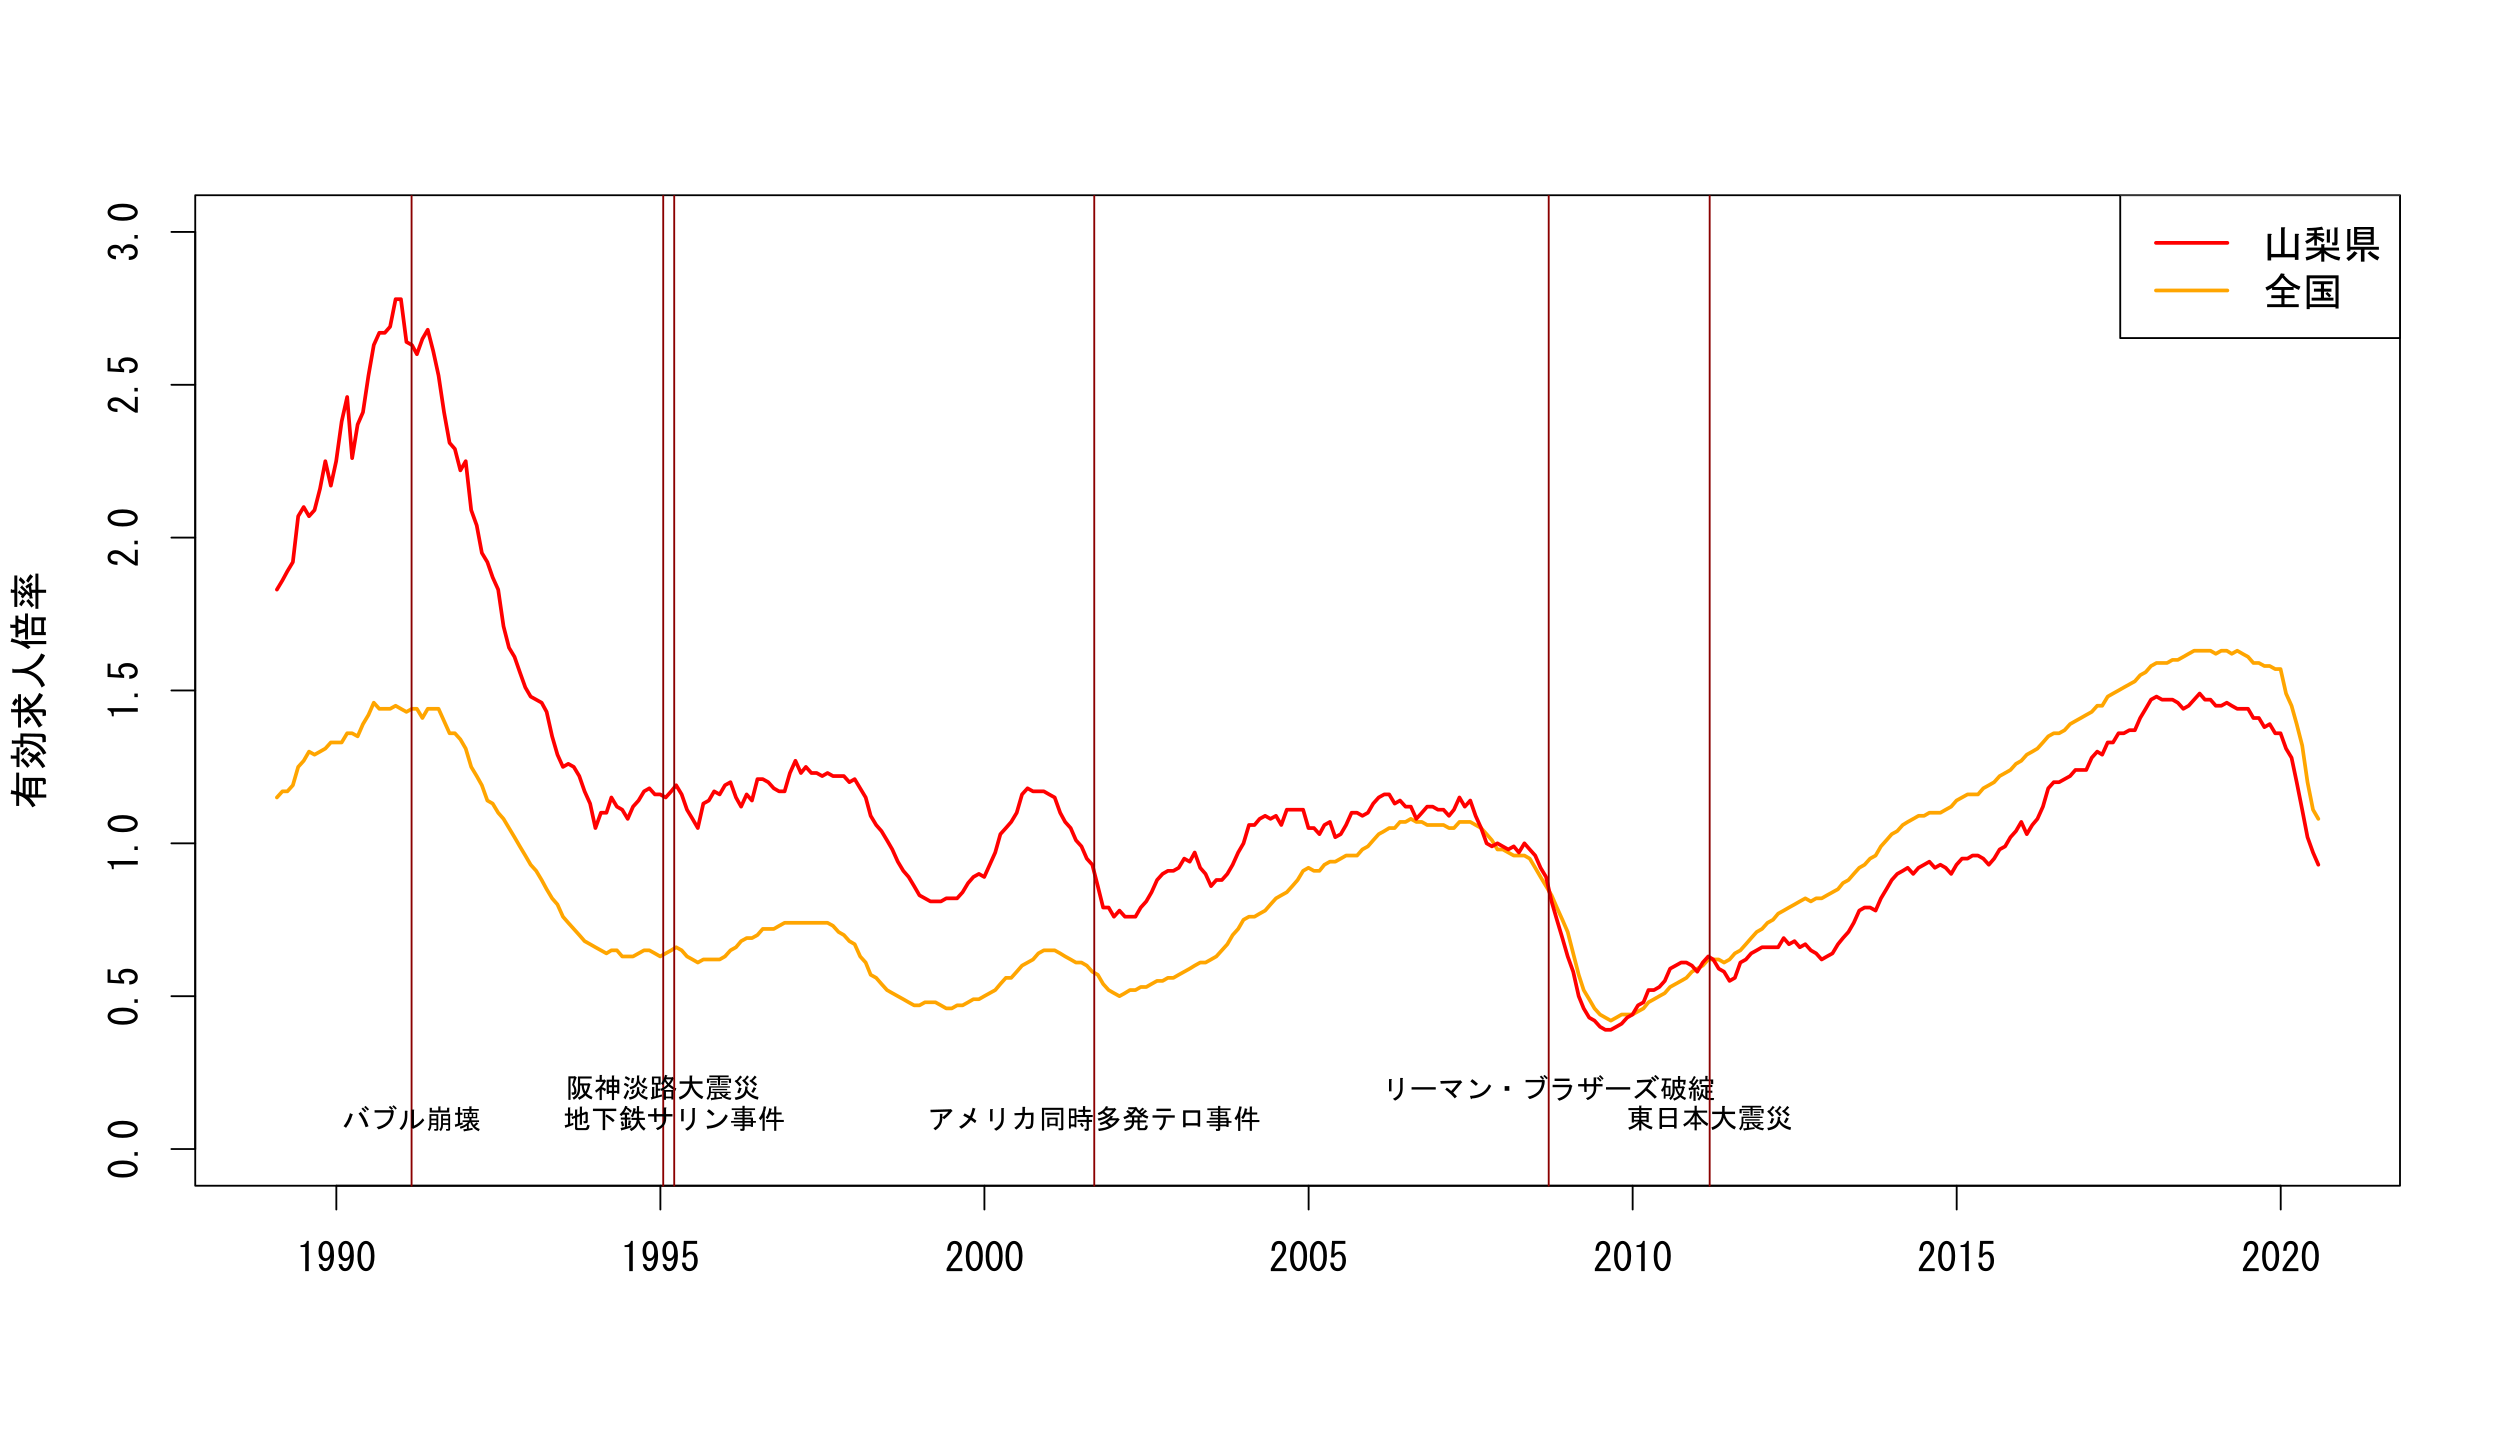 <?xml version="1.0" encoding="UTF-8"?>
<svg xmlns="http://www.w3.org/2000/svg" xmlns:xlink="http://www.w3.org/1999/xlink" width="1008pt" height="576pt" viewBox="0 0 1008 576" version="1.1">
<defs>
<g>
<symbol overflow="visible" id="glyph0-0">
<path style="stroke:none;" d="M 3.438 -0.125 L 3.438 -9.812 L 1.562 -9.812 L 1.562 -10.562 C 3.02 -10.559 3.875 -11.141 4.125 -12.312 L 4.875 -12.312 L 4.875 -0.125 Z M 3.438 -0.125 "/>
</symbol>
<symbol overflow="visible" id="glyph0-1">
<path style="stroke:none;" d="M 5.625 -11.562 C 6.582 -10.602 7.059 -8.875 7.062 -6.375 C 7.059 -3.832 6.496 -1.996 5.375 -0.875 C 4.871 -0.371 4.246 -0.121 3.5 -0.125 C 2.871 -0.121 2.371 -0.309 2 -0.688 C 1.328 -1.352 0.977 -2.102 0.938 -2.938 L 2.375 -2.938 C 2.371 -2.391 2.559 -1.934 2.938 -1.562 C 3.102 -1.395 3.332 -1.312 3.625 -1.312 C 3.914 -1.312 4.184 -1.438 4.438 -1.688 C 5.059 -2.312 5.457 -3.625 5.625 -5.625 C 5.164 -4.664 4.453 -4.184 3.5 -4.188 C 2.871 -4.184 2.309 -4.434 1.812 -4.938 C 1.141 -5.602 0.809 -6.707 0.812 -8.25 C 0.809 -9.664 1.184 -10.746 1.938 -11.5 C 2.477 -12.039 3.102 -12.309 3.812 -12.312 C 4.52 -12.309 5.125 -12.059 5.625 -11.562 Z M 4.688 -10.812 C 4.438 -11.059 4.125 -11.184 3.75 -11.188 C 3.5 -11.184 3.227 -11.039 2.938 -10.75 C 2.477 -10.289 2.25 -9.457 2.25 -8.25 C 2.25 -6.957 2.457 -6.102 2.875 -5.688 C 3.121 -5.434 3.414 -5.309 3.75 -5.312 C 4.125 -5.309 4.457 -5.453 4.75 -5.75 C 5.246 -6.246 5.496 -6.996 5.5 -8 C 5.496 -9.328 5.227 -10.266 4.688 -10.812 Z M 4.688 -10.812 "/>
</symbol>
<symbol overflow="visible" id="glyph0-2">
<path style="stroke:none;" d="M 0.5 -6.25 C 0.496 -8.707 0.996 -10.438 2 -11.438 C 2.578 -12.02 3.227 -12.309 3.938 -12.312 C 4.645 -12.309 5.289 -12.02 5.875 -11.438 C 6.871 -10.438 7.371 -8.707 7.375 -6.25 C 7.371 -3.746 6.871 -1.996 5.875 -1 C 5.289 -0.414 4.645 -0.121 3.938 -0.125 C 3.227 -0.121 2.578 -0.414 2 -1 C 0.996 -1.996 0.496 -3.746 0.5 -6.25 Z M 5.938 -6.25 C 5.934 -8.457 5.539 -9.957 4.75 -10.75 C 4.496 -10.996 4.227 -11.121 3.938 -11.125 C 3.645 -11.121 3.371 -10.996 3.125 -10.75 C 2.328 -9.914 1.934 -8.414 1.938 -6.25 C 1.934 -3.996 2.328 -2.477 3.125 -1.688 C 3.371 -1.438 3.645 -1.312 3.938 -1.312 C 4.227 -1.312 4.496 -1.438 4.75 -1.688 C 5.539 -2.477 5.934 -3.996 5.938 -6.25 Z M 5.938 -6.25 "/>
</symbol>
<symbol overflow="visible" id="glyph0-3">
<path style="stroke:none;" d="M 2.125 -3.562 C 2.121 -2.727 2.328 -2.102 2.75 -1.688 C 2.996 -1.438 3.352 -1.312 3.812 -1.312 C 4.184 -1.312 4.539 -1.477 4.875 -1.812 C 5.375 -2.309 5.625 -3.145 5.625 -4.312 C 5.625 -5.395 5.414 -6.145 5 -6.562 C 4.746 -6.812 4.457 -6.938 4.125 -6.938 C 3.375 -6.938 2.77 -6.5 2.312 -5.625 L 1.062 -5.625 L 1.438 -12.312 L 6.812 -12.312 L 6.812 -11.125 L 2.625 -11.125 L 2.375 -7.062 C 2.914 -7.684 3.602 -7.996 4.438 -8 C 5.059 -7.996 5.602 -7.77 6.062 -7.312 C 6.727 -6.645 7.059 -5.645 7.062 -4.312 C 7.059 -2.895 6.664 -1.789 5.875 -1 C 5.289 -0.414 4.582 -0.121 3.75 -0.125 C 2.875 -0.121 2.188 -0.371 1.688 -0.875 C 1.062 -1.496 0.727 -2.395 0.688 -3.562 Z M 2.125 -3.562 "/>
</symbol>
<symbol overflow="visible" id="glyph0-4">
<path style="stroke:none;" d="M 7.125 -1.312 L 7.125 -0.125 L 0.75 -0.125 L 0.75 -1.125 C 1.707 -2.914 2.895 -4.621 4.312 -6.25 C 5.102 -7.164 5.496 -8.121 5.5 -9.125 C 5.496 -9.828 5.309 -10.371 4.938 -10.75 C 4.684 -10.996 4.352 -11.121 3.938 -11.125 C 3.602 -11.121 3.266 -10.953 2.938 -10.625 C 2.559 -10.246 2.371 -9.477 2.375 -8.312 L 1 -8.312 C 1.039 -9.809 1.395 -10.891 2.062 -11.562 C 2.562 -12.059 3.227 -12.309 4.062 -12.312 C 4.852 -12.309 5.52 -12.039 6.062 -11.5 C 6.645 -10.914 6.938 -10.102 6.938 -9.062 C 6.938 -7.852 6.375 -6.602 5.25 -5.312 C 4.039 -3.934 3.039 -2.602 2.25 -1.312 Z M 7.125 -1.312 "/>
</symbol>
<symbol overflow="visible" id="glyph0-5">
<path style="stroke:none;" d="M 14.188 -9.812 C 14.602 -9.727 14.625 -9.559 14.25 -9.312 L 14.25 0.688 L 12.812 0.688 L 12.812 -0.312 L 3.25 -0.312 L 3.25 0.938 L 1.812 0.938 L 1.812 -9.812 L 3.188 -9.812 C 3.602 -9.727 3.621 -9.559 3.25 -9.312 L 3.25 -1.688 L 7.25 -1.688 L 7.25 -12.438 L 8.625 -12.438 C 9.039 -12.352 9.059 -12.184 8.688 -11.938 L 8.688 -1.688 L 12.812 -1.688 L 12.812 -9.812 Z M 14.188 -9.812 "/>
</symbol>
<symbol overflow="visible" id="glyph0-6">
<path style="stroke:none;" d="M 8.688 -4.25 L 14.625 -4.25 L 14.625 -3.062 L 9.062 -3.062 C 10.477 -1.684 12.496 -0.789 15.125 -0.375 L 14.688 1 C 12.352 0.539 10.352 -0.457 8.688 -2 L 8.688 1.438 L 7.438 1.438 L 7.438 -2 C 6.184 -0.746 4.207 0.25 1.5 1 L 1.125 -0.375 C 3.664 -0.875 5.621 -1.77 7 -3.062 L 1.562 -3.062 L 1.562 -4.25 L 7.438 -4.25 L 7.438 -5.625 L 8.625 -5.625 C 8.957 -5.582 8.977 -5.457 8.688 -5.25 Z M 1.625 -9.062 L 1.625 -10.062 L 4.625 -10.062 L 4.625 -11.125 C 3.703 -11.082 2.789 -11.062 1.875 -11.062 L 1.688 -12.125 C 4.27 -12.164 6.289 -12.352 7.75 -12.688 L 8.25 -11.562 C 8.375 -11.309 8.25 -11.27 7.875 -11.438 C 7.039 -11.352 6.309 -11.289 5.688 -11.25 L 5.688 -10.062 L 8.625 -10.062 L 8.625 -9.062 L 5.688 -9.062 L 5.688 -8.875 C 6.77 -8.621 7.789 -8.141 8.75 -7.438 L 8 -6.312 C 7.371 -6.852 6.602 -7.332 5.688 -7.75 L 5.688 -5.062 L 4.625 -5.062 L 4.625 -7.688 C 3.871 -6.977 2.871 -6.328 1.625 -5.75 L 0.938 -6.875 C 2.438 -7.496 3.625 -8.227 4.5 -9.062 Z M 12.562 -6.312 C 12.688 -6.309 12.75 -6.371 12.75 -6.5 L 12.75 -12.375 L 13.938 -12.375 C 14.27 -12.332 14.289 -12.207 14 -12 L 14 -6.062 C 13.996 -5.434 13.746 -5.121 13.25 -5.125 L 11.938 -5.125 L 11.75 -6.312 Z M 9.688 -6.25 L 9.688 -11.562 L 10.875 -11.562 C 11.207 -11.516 11.227 -11.391 10.938 -11.188 L 10.938 -6.25 Z M 9.688 -6.25 "/>
</symbol>
<symbol overflow="visible" id="glyph0-7">
<path style="stroke:none;" d="M 11.188 -2.875 C 12.016 -2.039 13.246 -1.207 14.875 -0.375 L 14.125 0.938 C 12.707 0.273 11.375 -0.684 10.125 -1.938 Z M 5.75 -1.75 C 5.039 -0.746 3.957 0.23 2.5 1.188 L 1.562 0 C 2.895 -0.789 3.957 -1.727 4.75 -2.812 L 5.938 -2.125 C 6.141 -1.957 6.078 -1.832 5.75 -1.75 Z M 3.188 -3.375 L 3.188 -2.75 L 1.938 -2.75 L 1.938 -11.75 L 3.125 -11.75 C 3.453 -11.703 3.477 -11.578 3.188 -11.375 L 3.188 -4.562 L 14.688 -4.562 L 14.688 -3.375 L 8.875 -3.375 L 8.875 1.438 L 7.438 1.438 L 7.438 -3.375 Z M 5.938 -6.375 L 11.375 -6.375 L 11.375 -7.562 L 5.938 -7.562 Z M 5.938 -8.562 L 11.375 -8.562 L 11.375 -9.562 L 5.938 -9.562 Z M 5.938 -10.562 L 11.375 -10.562 L 11.375 -11.562 L 5.938 -11.562 Z M 4.688 -5.375 L 4.688 -12.562 L 12.625 -12.562 L 12.625 -5.375 Z M 4.688 -5.375 "/>
</symbol>
<symbol overflow="visible" id="glyph0-8">
<path style="stroke:none;" d="M 7.75 -11.312 C 6.539 -9.602 5.352 -8.352 4.188 -7.562 L 12.062 -7.562 C 10.684 -8.309 9.246 -9.559 7.75 -11.312 Z M 3.625 -7.188 C 3.039 -6.852 2.352 -6.477 1.562 -6.062 L 0.938 -7.375 C 3.77 -8.582 5.852 -10.477 7.188 -13.062 L 8.562 -12.875 C 8.891 -12.746 8.871 -12.645 8.5 -12.562 L 8.375 -12.375 C 10.246 -10.082 12.477 -8.539 15.062 -7.75 L 14.438 -6.375 C 13.938 -6.539 13.227 -6.891 12.312 -7.438 L 12.312 -6.375 L 8.625 -6.375 L 8.625 -4.25 L 12.688 -4.25 L 12.688 -3.062 L 8.625 -3.062 L 8.625 -0.625 L 14.375 -0.625 L 14.375 0.562 L 1.625 0.562 L 1.625 -0.625 L 7.375 -0.625 L 7.375 -3.062 L 3.312 -3.062 L 3.312 -4.25 L 7.375 -4.25 L 7.375 -6.375 L 3.625 -6.375 Z M 3.625 -7.188 "/>
</symbol>
<symbol overflow="visible" id="glyph0-9">
<path style="stroke:none;" d="M 13.188 -11.062 L 2.812 -11.062 L 2.812 -0.625 L 13.188 -0.625 Z M 1.562 -12.25 L 14.438 -12.25 L 14.438 1.125 L 13.188 1.125 L 13.188 0.562 L 2.812 0.562 L 2.812 1.375 L 1.562 1.375 Z M 9.875 -5.562 C 10.414 -5.141 10.938 -4.664 11.438 -4.125 L 10.625 -3.312 C 10.203 -3.852 9.703 -4.352 9.125 -4.812 Z M 11.562 -5.688 L 8.562 -5.688 L 8.562 -3.25 L 12.375 -3.25 L 12.375 -2.062 L 3.562 -2.062 L 3.562 -3.25 L 7.312 -3.25 L 7.312 -5.688 L 4.5 -5.688 L 4.5 -6.875 L 7.312 -6.875 L 7.312 -8.688 L 3.938 -8.688 L 3.938 -9.875 L 12.062 -9.875 L 12.062 -8.688 L 8.562 -8.688 L 8.562 -6.875 L 11.562 -6.875 Z M 11.562 -5.688 "/>
</symbol>
<symbol overflow="visible" id="glyph1-0">
<path style="stroke:none;" d="M -6.25 -0.5 C -8.707 -0.496 -10.438 -0.996 -11.438 -2 C -12.02 -2.578 -12.309 -3.227 -12.312 -3.938 C -12.309 -4.645 -12.02 -5.289 -11.438 -5.875 C -10.438 -6.871 -8.707 -7.371 -6.25 -7.375 C -3.746 -7.371 -1.996 -6.871 -1 -5.875 C -0.414 -5.289 -0.121 -4.645 -0.125 -3.938 C -0.121 -3.227 -0.414 -2.578 -1 -2 C -1.996 -0.996 -3.746 -0.496 -6.25 -0.5 Z M -6.25 -5.938 C -8.457 -5.934 -9.957 -5.539 -10.75 -4.75 C -10.996 -4.496 -11.121 -4.227 -11.125 -3.938 C -11.121 -3.645 -10.996 -3.371 -10.75 -3.125 C -9.914 -2.328 -8.414 -1.934 -6.25 -1.938 C -3.996 -1.934 -2.477 -2.328 -1.688 -3.125 C -1.438 -3.371 -1.312 -3.645 -1.312 -3.938 C -1.312 -4.227 -1.438 -4.496 -1.688 -4.75 C -2.477 -5.539 -3.996 -5.934 -6.25 -5.938 Z M -6.25 -5.938 "/>
</symbol>
<symbol overflow="visible" id="glyph1-1">
<path style="stroke:none;" d="M -1.5 -2.75 L -0.125 -2.75 L -0.125 -1.312 L -1.5 -1.312 Z M -1.5 -2.75 "/>
</symbol>
<symbol overflow="visible" id="glyph1-2">
<path style="stroke:none;" d="M -3.562 -2.125 C -2.727 -2.121 -2.102 -2.328 -1.688 -2.75 C -1.438 -2.996 -1.312 -3.352 -1.312 -3.812 C -1.312 -4.184 -1.477 -4.539 -1.812 -4.875 C -2.309 -5.375 -3.145 -5.625 -4.312 -5.625 C -5.395 -5.625 -6.145 -5.414 -6.562 -5 C -6.812 -4.746 -6.938 -4.457 -6.938 -4.125 C -6.938 -3.375 -6.5 -2.77 -5.625 -2.312 L -5.625 -1.062 L -12.312 -1.438 L -12.312 -6.812 L -11.125 -6.812 L -11.125 -2.625 L -7.062 -2.375 C -7.684 -2.914 -7.996 -3.602 -8 -4.438 C -7.996 -5.059 -7.77 -5.602 -7.312 -6.062 C -6.645 -6.727 -5.645 -7.059 -4.312 -7.062 C -2.895 -7.059 -1.789 -6.664 -1 -5.875 C -0.414 -5.289 -0.121 -4.582 -0.125 -3.75 C -0.121 -2.875 -0.371 -2.188 -0.875 -1.688 C -1.496 -1.062 -2.395 -0.727 -3.562 -0.688 Z M -3.562 -2.125 "/>
</symbol>
<symbol overflow="visible" id="glyph1-3">
<path style="stroke:none;" d="M -0.125 -3.438 L -9.812 -3.438 L -9.812 -1.562 L -10.562 -1.562 C -10.559 -3.02 -11.141 -3.875 -12.312 -4.125 L -12.312 -4.875 L -0.125 -4.875 Z M -0.125 -3.438 "/>
</symbol>
<symbol overflow="visible" id="glyph1-4">
<path style="stroke:none;" d="M -1.312 -7.125 L -0.125 -7.125 L -0.125 -0.75 L -1.125 -0.75 C -2.914 -1.707 -4.621 -2.895 -6.25 -4.312 C -7.164 -5.102 -8.121 -5.496 -9.125 -5.5 C -9.828 -5.496 -10.371 -5.309 -10.75 -4.938 C -10.996 -4.684 -11.121 -4.352 -11.125 -3.938 C -11.121 -3.602 -10.953 -3.266 -10.625 -2.938 C -10.246 -2.559 -9.477 -2.371 -8.312 -2.375 L -8.312 -1 C -9.809 -1.039 -10.891 -1.395 -11.562 -2.062 C -12.059 -2.562 -12.309 -3.227 -12.312 -4.062 C -12.309 -4.852 -12.039 -5.52 -11.5 -6.062 C -10.914 -6.645 -10.102 -6.938 -9.062 -6.938 C -7.852 -6.938 -6.602 -6.375 -5.312 -5.25 C -3.934 -4.039 -2.602 -3.039 -1.312 -2.25 Z M -1.312 -7.125 "/>
</symbol>
<symbol overflow="visible" id="glyph1-5">
<path style="stroke:none;" d="M -3.75 -2.125 C -2.832 -2.082 -2.164 -2.27 -1.75 -2.688 C -1.457 -2.977 -1.312 -3.371 -1.312 -3.875 C -1.312 -4.289 -1.5 -4.688 -1.875 -5.062 C -2.25 -5.438 -2.875 -5.625 -3.75 -5.625 C -4.414 -5.625 -4.977 -5.395 -5.438 -4.938 C -5.77 -4.602 -5.914 -4.102 -5.875 -3.438 L -6.938 -3.438 C -6.977 -4.102 -7.164 -4.602 -7.5 -4.938 C -7.832 -5.27 -8.332 -5.438 -9 -5.438 C -9.832 -5.438 -10.434 -5.25 -10.812 -4.875 C -11.059 -4.625 -11.184 -4.312 -11.188 -3.938 C -11.184 -3.562 -11.059 -3.25 -10.812 -3 C -10.391 -2.582 -9.766 -2.352 -8.938 -2.312 L -8.938 -0.938 C -10.016 -0.977 -10.891 -1.328 -11.562 -2 C -12.059 -2.496 -12.309 -3.145 -12.312 -3.938 C -12.309 -4.77 -12.059 -5.434 -11.562 -5.938 C -10.977 -6.516 -10.207 -6.809 -9.25 -6.812 C -8.371 -6.809 -7.703 -6.578 -7.25 -6.125 C -6.828 -5.703 -6.559 -5.309 -6.438 -4.938 C -6.27 -5.477 -6.039 -5.895 -5.75 -6.188 C -5.164 -6.77 -4.457 -7.059 -3.625 -7.062 C -2.539 -7.059 -1.664 -6.727 -1 -6.062 C -0.414 -5.477 -0.121 -4.746 -0.125 -3.875 C -0.121 -2.914 -0.395 -2.164 -0.938 -1.625 C -1.562 -0.996 -2.5 -0.684 -3.75 -0.688 Z M -3.75 -2.125 "/>
</symbol>
<symbol overflow="visible" id="glyph1-6">
<path style="stroke:none;" d="M -4.25 -0.875 C -5.621 -3.328 -7.395 -4.914 -9.562 -5.625 L -9.562 -1.438 L -10.75 -1.438 L -10.75 -5.938 C -11.246 -6.059 -11.996 -6.164 -13 -6.25 L -12.688 -7.875 C -12.516 -8.039 -12.414 -7.977 -12.375 -7.688 L -10.75 -7.375 L -10.75 -14.875 L -9.562 -14.875 L -9.562 -7.125 C -8.977 -6.957 -8.496 -6.77 -8.125 -6.562 L -8.125 -12.75 L 0.188 -12.75 C 0.852 -12.75 1.184 -12.414 1.188 -11.75 L 1.188 -10.312 L 0 -10 L 0 -11.25 C 0 -11.414 -0.082 -11.496 -0.25 -11.5 L -1.938 -11.5 L -1.938 -6.062 L 1.375 -6.062 L 1.375 -4.812 L -5.5 -4.812 C -4.457 -3.809 -3.602 -2.746 -2.938 -1.625 Z M -4.5 -6.062 L -3.125 -6.062 L -3.125 -11.5 L -4.5 -11.5 Z M -5.688 -11.5 L -6.938 -11.5 L -6.938 -6.062 L -5.688 -6.062 Z M -5.688 -11.5 "/>
</symbol>
<symbol overflow="visible" id="glyph1-7">
<path style="stroke:none;" d="M -7.875 -10.562 L -7.875 -9.125 L -9.062 -9.125 L -9.062 -10.562 L -12.5 -10.562 L -12.5 -11.75 C -12.453 -12.078 -12.328 -12.102 -12.125 -11.812 L -9.062 -11.812 L -9.062 -14.688 L -0.688 -14.562 C 0.562 -14.559 1.184 -14.082 1.188 -13.125 L 1.188 -11.25 L -0.188 -11.062 L -0.188 -12.688 C -0.188 -13.102 -0.457 -13.312 -1 -13.312 L -7.875 -13.438 L -7.875 -11.812 L -6.75 -11.812 C -3.039 -11.812 -0.312 -10.125 1.438 -6.75 L 0.125 -6.125 C -1.211 -9.078 -3.688 -10.559 -7.312 -10.562 Z M -0.188 -0.688 C -1.102 -2.184 -2.078 -3.395 -3.125 -4.312 C -3.621 -3.812 -4.102 -3.289 -4.562 -2.75 L -5.5 -3.562 C -5.121 -4.062 -4.727 -4.562 -4.312 -5.062 C -4.812 -5.395 -5.477 -5.727 -6.312 -6.062 L -5.438 -7.312 C -5.227 -7.352 -5.164 -7.246 -5.25 -7 C -4.582 -6.707 -3.957 -6.375 -3.375 -6 C -2.75 -6.664 -2.207 -7.141 -1.75 -7.438 L -0.75 -6.375 C -1.164 -6.125 -1.641 -5.75 -2.188 -5.25 C -0.891 -4.164 0.168 -2.891 1 -1.438 Z M -7.75 -4.5 C -6.789 -3.707 -5.957 -2.789 -5.25 -1.75 L -6.25 -0.812 C -7.082 -2.02 -7.977 -2.977 -8.938 -3.688 L -7.938 -4.812 C -7.727 -4.852 -7.664 -4.75 -7.75 -4.5 Z M -9.438 -9.125 L -9.438 -1.125 L -10.625 -1.125 L -10.625 -4.5 L -12.938 -4.5 L -12.938 -5.688 C -12.895 -6.02 -12.77 -6.039 -12.562 -5.75 L -10.625 -5.75 L -10.625 -9.125 Z M -5.625 -8.125 C -6.332 -7.621 -7.164 -6.852 -8.125 -5.812 L -9.062 -6.75 C -8.27 -7.75 -7.457 -8.539 -6.625 -9.125 Z M -5.625 -8.125 "/>
</symbol>
<symbol overflow="visible" id="glyph1-8">
<path style="stroke:none;" d="M -1.625 -1 C -2.996 -3.539 -4.371 -5.602 -5.75 -7.188 L -8.812 -7.188 L -8.812 -1.062 L -10 -1.062 L -10 -7.188 L -12.812 -7.188 L -12.812 -8.375 C -12.77 -8.703 -12.645 -8.727 -12.438 -8.438 L -10 -8.438 L -10 -11.688 C -10.496 -11.184 -10.934 -10.516 -11.312 -9.688 L -12.375 -10.688 C -12.082 -11.438 -11.602 -12.164 -10.938 -12.875 L -10 -11.875 L -10 -14.5 L -8.812 -14.5 L -8.812 -8.438 L -8.312 -8.438 C -7.602 -8.602 -6.707 -9.039 -5.625 -9.75 C -6.289 -10.664 -7.102 -11.516 -8.062 -12.312 L -7 -13.5 C -6.789 -13.539 -6.727 -13.434 -6.812 -13.188 C -6.227 -12.602 -5.52 -11.727 -4.688 -10.562 C -3.477 -11.477 -2.414 -12.957 -1.5 -15 L 0.062 -14.188 C -1.188 -11.641 -3.102 -9.727 -5.688 -8.438 L 0.25 -8.438 C 0.914 -8.438 1.246 -8.102 1.25 -7.438 L 1.25 -5.875 L -0.125 -5.625 L -0.125 -6.938 C -0.121 -7.102 -0.207 -7.184 -0.375 -7.188 L -4.062 -7.188 C -3.059 -6.102 -1.852 -4.457 -0.438 -2.25 C -0.184 -2.332 -0.078 -2.27 -0.125 -2.062 Z M -4.625 -4.438 C -5.453 -3.766 -6.141 -3.078 -6.688 -2.375 L -7.75 -3.438 C -7.332 -4.184 -6.707 -4.914 -5.875 -5.625 Z M -4.625 -4.438 "/>
</symbol>
<symbol overflow="visible" id="glyph1-9">
<path style="stroke:none;" d="M -12.312 -7.125 L -12.312 -8.5 C -12.227 -8.914 -12.062 -8.934 -11.812 -8.562 L -9.25 -8.562 C -5.246 -8.852 -2.391 -10.977 -0.688 -14.938 L 0.875 -14.188 C -0.375 -11.309 -2.641 -9.27 -5.938 -8.062 C -2.809 -7.188 -0.543 -5.207 0.875 -2.125 L -0.5 -1.188 C -2.039 -5.145 -4.895 -7.125 -9.062 -7.125 Z M -12.312 -7.125 "/>
</symbol>
<symbol overflow="visible" id="glyph1-10">
<path style="stroke:none;" d="M -12.25 -4.875 C -11.039 -4.582 -9.852 -4.184 -8.688 -3.688 L -8.625 -4.062 C -8.5 -4.184 -8.375 -4.145 -8.25 -3.938 L 1.375 -3.938 L 1.375 -2.688 L -6.5 -2.688 C -5.996 -2.352 -5.477 -1.957 -4.938 -1.5 L -6 -0.688 C -8.082 -2.266 -10.414 -3.246 -13 -3.625 L -12.562 -5.062 C -12.395 -5.227 -12.289 -5.164 -12.25 -4.875 Z M 1.188 -7.562 L 1.188 -6.312 L -4.562 -6.312 L -4.562 -13.5 L 1.188 -13.5 L 1.188 -12.25 L 0.5 -12.25 L 0.5 -7.562 Z M -0.688 -12.25 L -3.375 -12.25 L -3.375 -7.562 L -0.688 -7.562 Z M -7.188 -9 L -7.188 -10.625 L -9.875 -11.375 L -9.875 -8.188 Z M -13.125 -9.25 L -13.125 -10.438 C -13.082 -10.766 -12.957 -10.789 -12.75 -10.5 L -11.062 -10.5 L -11.062 -14.188 L -9.875 -14.188 L -9.875 -12.812 L -7.188 -11.938 L -7.188 -15.062 L -6 -15.062 L -6 -4.562 L -7.188 -4.562 L -7.188 -7.625 L -9.875 -6.75 L -9.875 -5.438 L -11.062 -5.438 L -11.062 -9.25 Z M -13.125 -9.25 "/>
</symbol>
<symbol overflow="visible" id="glyph1-11">
<path style="stroke:none;" d="M -8.75 -13.438 C -8.164 -12.977 -7.602 -12.395 -7.062 -11.688 L -7.938 -10.75 C -8.559 -11.539 -9.164 -12.121 -9.75 -12.5 L -9 -13.688 C -8.832 -13.812 -8.746 -13.727 -8.75 -13.438 Z M -6.75 -12.25 C -6.289 -13.207 -5.727 -14.082 -5.062 -14.875 L -3.938 -13.938 C -4.645 -13.145 -5.289 -12.312 -5.875 -11.438 Z M -5.812 -4.875 C -5.102 -4.207 -4.414 -3.457 -3.75 -2.625 C -3.457 -2.582 -3.395 -2.477 -3.562 -2.312 L -4.625 -1.438 C -5.246 -2.434 -5.934 -3.309 -6.688 -4.062 Z M -5.375 -5 L -5.375 -5.875 L -6.5 -7 C -6.953 -6.582 -7.477 -5.957 -8.062 -5.125 L -8.875 -5.812 L -8.562 -6.25 L -10.188 -7.438 L -9.5 -8.312 C -9.289 -8.477 -9.207 -8.414 -9.25 -8.125 L -8 -7.062 L -7.312 -7.812 L -9.188 -9.5 L -8.438 -10.312 C -8.227 -10.477 -8.141 -10.391 -8.188 -10.062 L -5.375 -7.25 L -5.688 -9.688 L -6.5 -9.062 L -7.062 -10 C -6.477 -10.539 -5.688 -11.059 -4.688 -11.562 L -4.062 -10.5 L -4.75 -10.188 L -4.562 -8.625 L -3 -8.625 L -3 -15.125 L -1.812 -15.125 L -1.812 -8.625 L 1.312 -8.625 L 1.312 -7.375 L -1.812 -7.375 L -1.812 -0.938 L -3 -0.938 L -3 -7.375 L -4.375 -7.375 L -4.25 -5.5 C -3.953 -5.457 -3.891 -5.352 -4.062 -5.188 Z M -10.312 -14.375 L -10.312 -1.688 L -11.5 -1.688 L -11.5 -7.375 L -12.938 -7.375 L -12.938 -8.562 C -12.852 -8.977 -12.684 -9 -12.438 -8.625 L -11.5 -8.625 L -11.5 -14.375 Z M -9.562 -2.75 C -9.188 -3.496 -8.727 -4.164 -8.188 -4.75 L -7.125 -3.875 C -7.664 -3.328 -8.164 -2.684 -8.625 -1.938 Z M -9.562 -2.75 "/>
</symbol>
<symbol overflow="visible" id="glyph2-0">
<path style="stroke:none;" d="M 8.312 -3.852 C 8.309 -1.66 7.289 -0.09 5.25 0.875 L 4.375 0.133 C 6.297 -0.742 7.273 -2.082 7.305 -3.895 L 7.305 -8.27 L 8.227 -8.27 C 8.516 -8.207 8.543 -8.09 8.312 -7.918 Z M 3.805 -2.887 L 2.801 -2.887 L 2.801 -7.832 L 3.762 -7.832 C 4.051 -7.801 4.062 -7.684 3.805 -7.48 Z M 3.805 -2.887 "/>
</symbol>
<symbol overflow="visible" id="glyph2-1">
<path style="stroke:none;" d="M 0.699 -3.586 L 0.699 -4.551 L 10.457 -4.551 L 10.457 -3.586 Z M 0.699 -3.586 "/>
</symbol>
<symbol overflow="visible" id="glyph2-2">
<path style="stroke:none;" d="M 6.301 -2.363 C 6.91 -1.777 7.406 -1.27 7.789 -0.832 L 6.914 -0.043 C 5.805 -1.352 4.535 -2.535 3.105 -3.586 L 3.719 -4.375 C 4.242 -4.051 4.824 -3.598 5.469 -3.02 C 6.34 -3.891 7.23 -4.973 8.137 -6.258 L 1.27 -5.949 L 1.094 -7.043 L 8.75 -7.219 L 9.188 -7.352 L 9.844 -6.648 C 9.988 -6.414 9.93 -6.312 9.668 -6.344 C 8.938 -5.379 7.812 -4.051 6.301 -2.363 Z M 6.301 -2.363 "/>
</symbol>
<symbol overflow="visible" id="glyph2-3">
<path style="stroke:none;" d="M 10.414 -5.074 C 8.863 -1.863 6.27 -0.172 2.625 0 C 2.477 0.379 2.328 0.406 2.188 0.086 L 1.836 -1.051 C 5.625 -1.133 8.18 -2.695 9.492 -5.73 Z M 4.242 -5.074 C 3.453 -5.801 2.707 -6.398 2.012 -6.867 L 2.758 -7.789 C 3.367 -7.406 4.141 -6.781 5.074 -5.906 Z M 4.242 -5.074 "/>
</symbol>
<symbol overflow="visible" id="glyph2-4">
<path style="stroke:none;" d="M 6.52 -4.988 L 6.52 -3.105 L 4.637 -3.105 L 4.637 -4.988 Z M 6.52 -4.988 "/>
</symbol>
<symbol overflow="visible" id="glyph2-5">
<path style="stroke:none;" d="M 1.883 -6.52 L 1.883 -7.48 L 8.488 -7.48 L 9.145 -7.613 L 9.625 -7.176 C 9.504 -3.32 7.461 -0.844 3.5 0.262 L 2.711 -0.699 C 6.355 -1.512 8.266 -3.453 8.445 -6.52 Z M 8.75 -7.613 C 8.367 -8.02 7.988 -8.387 7.613 -8.707 L 8.137 -9.23 C 8.543 -8.906 8.938 -8.527 9.32 -8.094 Z M 10.324 -7.742 C 9.855 -8.266 9.418 -8.703 9.012 -9.055 L 9.539 -9.492 C 10.004 -9.141 10.441 -8.719 10.852 -8.227 Z M 10.324 -7.742 "/>
</symbol>
<symbol overflow="visible" id="glyph2-6">
<path style="stroke:none;" d="M 3.457 0.043 C 6.285 -0.688 7.875 -2.215 8.227 -4.551 L 1.574 -4.551 L 1.574 -5.512 L 8.27 -5.512 L 8.664 -5.645 L 9.449 -5.164 C 9.621 -5.016 9.594 -4.887 9.363 -4.77 C 8.895 -1.852 7.188 0.043 4.242 0.918 Z M 8.398 -7.043 L 2.363 -7.043 L 2.363 -8.008 L 8.398 -8.008 Z M 8.398 -7.043 "/>
</symbol>
<symbol overflow="visible" id="glyph2-7">
<path style="stroke:none;" d="M 7.918 -5.82 L 10.5 -5.82 L 10.5 -4.855 L 7.961 -4.855 L 7.961 -4.023 C 7.957 -1.832 6.805 -0.273 4.508 0.656 L 3.805 -0.133 C 5.902 -0.828 6.953 -2.098 6.957 -3.938 L 6.957 -4.855 L 4.07 -4.855 L 4.113 -2.625 L 3.148 -2.625 L 3.105 -4.855 L 0.656 -4.855 L 0.656 -5.82 L 3.105 -5.82 L 3.062 -8.137 L 3.98 -8.137 C 4.27 -8.105 4.285 -7.961 4.023 -7.699 L 4.07 -5.82 L 6.914 -5.82 L 6.914 -8.488 L 7.875 -8.488 C 8.164 -8.457 8.176 -8.312 7.918 -8.051 Z M 8.707 -8.707 C 9.172 -8.297 9.637 -7.812 10.105 -7.262 L 9.539 -6.781 C 9.07 -7.359 8.633 -7.828 8.227 -8.18 Z M 9.539 -9.449 C 10.031 -9.039 10.496 -8.559 10.938 -8.008 L 10.367 -7.523 C 9.926 -8.105 9.488 -8.57 9.055 -8.926 Z M 9.539 -9.449 "/>
</symbol>
<symbol overflow="visible" id="glyph2-8">
<path style="stroke:none;" d="M 8.051 -6.648 C 7.496 -5.684 6.91 -4.793 6.301 -3.98 C 7.551 -3.016 8.793 -1.91 10.02 -0.656 L 9.145 0.086 C 7.914 -1.195 6.734 -2.27 5.602 -3.148 C 4.461 -1.922 3.16 -0.832 1.707 0.133 L 0.875 -0.613 C 3.961 -2.625 5.945 -4.637 6.824 -6.648 L 2.055 -6.344 L 1.926 -7.395 L 7 -7.613 L 7.523 -7.742 L 8.227 -7.043 C 8.43 -6.84 8.371 -6.707 8.051 -6.648 Z M 10.367 -7.48 C 9.84 -8.09 9.348 -8.586 8.883 -8.969 L 9.449 -9.492 C 9.973 -9.086 10.469 -8.605 10.938 -8.051 Z M 9.145 -6.781 C 8.762 -7.215 8.25 -7.727 7.613 -8.312 L 8.27 -8.836 C 8.789 -8.367 9.301 -7.871 9.801 -7.352 Z M 9.145 -6.781 "/>
</symbol>
<symbol overflow="visible" id="glyph2-9">
<path style="stroke:none;" d="M 8.137 -1.836 C 8.516 -2.477 8.793 -3.238 8.969 -4.113 L 7.043 -4.113 C 7.16 -3.41 7.523 -2.648 8.137 -1.836 Z M 10.105 -4.551 C 10.219 -4.402 10.16 -4.316 9.93 -4.289 C 9.605 -2.914 9.211 -1.891 8.75 -1.227 C 9.184 -0.871 9.797 -0.535 10.586 -0.219 L 10.148 0.656 C 9.508 0.391 8.867 -0.016 8.227 -0.57 C 7.379 0.133 6.559 0.609 5.773 0.875 L 5.336 0.043 C 6.297 -0.25 7.055 -0.652 7.613 -1.18 C 6.965 -2.023 6.516 -3.004 6.258 -4.113 L 5.992 -4.113 L 5.992 -2.887 C 5.988 -1.602 5.449 -0.422 4.375 0.656 L 3.762 -0.086 C 4.664 -0.871 5.113 -1.836 5.117 -2.977 L 5.117 -7.523 L 7.305 -7.523 L 7.305 -9.055 L 8.137 -9.055 C 8.367 -9.023 8.383 -8.938 8.18 -8.793 L 8.18 -7.523 L 10.457 -7.523 L 10.238 -5.512 L 9.363 -5.688 L 9.539 -6.695 L 8.18 -6.695 L 8.18 -4.812 L 9.145 -4.812 L 9.23 -5.031 Z M 2.711 -7.262 C 2.707 -6.355 2.605 -5.629 2.406 -5.074 L 4.289 -5.074 L 4.289 -0.961 L 2.32 -0.961 L 2.32 0.086 L 1.574 0.086 L 1.574 -3.367 C 1.34 -3.074 1.137 -2.828 0.961 -2.625 L 0.48 -3.367 C 1.473 -4.473 1.953 -5.77 1.926 -7.262 L 0.789 -7.262 L 0.789 -8.094 L 4.551 -8.094 L 4.551 -7.262 Z M 3.543 -1.664 L 3.543 -4.375 L 2.32 -4.375 L 2.32 -1.664 Z M 7.305 -4.812 L 7.305 -6.695 L 5.992 -6.695 L 5.992 -4.812 Z M 7.305 -4.812 "/>
</symbol>
<symbol overflow="visible" id="glyph2-10">
<path style="stroke:none;" d="M 6.43 -3.414 C 6.34 -2.914 6.227 -2.402 6.082 -1.883 C 6.371 -1.383 6.719 -1.004 7.133 -0.742 L 7.133 -4.594 L 5.25 -4.594 L 5.25 -5.426 L 9.977 -5.426 L 9.977 -4.594 L 8.008 -4.594 L 8.008 -3.148 L 9.977 -3.148 L 9.977 -2.32 L 8.008 -2.32 L 8.008 -0.305 C 8.266 -0.219 8.66 -0.176 9.188 -0.176 L 10.676 -0.176 L 10.543 0.656 L 8.883 0.656 C 7.598 0.656 6.574 0.102 5.82 -1.008 C 5.492 -0.281 5.098 0.344 4.637 0.875 L 3.98 0.262 C 4.879 -0.613 5.422 -1.953 5.602 -3.762 L 6.562 -3.633 C 6.68 -3.516 6.633 -3.441 6.43 -3.414 Z M 0.656 -0.043 C 0.891 -0.941 1.02 -1.863 1.051 -2.801 L 1.883 -2.758 C 2.023 -2.668 1.996 -2.578 1.793 -2.492 C 1.762 -1.703 1.629 -0.832 1.398 0.133 Z M 3.805 -4.461 L 3.457 -5.207 L 4.07 -5.469 C 4.473 -4.824 4.75 -4.215 4.898 -3.633 L 4.199 -3.367 L 4.07 -3.805 L 3.238 -3.676 L 3.238 0.961 L 2.363 0.961 L 2.363 -3.586 L 0.789 -3.414 C 0.754 -3.207 0.68 -3.164 0.57 -3.281 L 0.395 -4.289 L 1.137 -4.289 L 2.012 -5.426 L 0.57 -6.52 L 1.008 -7.176 L 1.355 -6.914 C 1.816 -7.641 2.227 -8.367 2.582 -9.102 L 3.281 -8.664 C 3.426 -8.574 3.379 -8.5 3.148 -8.445 C 2.797 -7.77 2.391 -7.129 1.926 -6.52 L 2.492 -6.082 L 3.719 -7.832 L 4.375 -7.352 C 4.52 -7.23 4.477 -7.156 4.242 -7.133 C 3.57 -6.137 2.855 -5.191 2.102 -4.289 Z M 9.449 -6.957 L 5.688 -6.957 L 5.688 -5.773 L 4.812 -5.773 L 4.812 -7.656 L 7.133 -7.656 L 7.133 -9.102 L 7.961 -9.102 C 8.191 -9.066 8.207 -8.98 8.008 -8.836 L 8.008 -7.656 L 10.324 -7.656 L 10.324 -5.82 L 9.449 -5.82 Z M 3.895 -0.875 C 3.922 -1.543 3.836 -2.156 3.633 -2.711 L 4.289 -2.93 C 4.547 -2.23 4.66 -1.59 4.637 -1.008 Z M 3.895 -0.875 "/>
</symbol>
<symbol overflow="visible" id="glyph2-11">
<path style="stroke:none;" d="M 6.039 -7.176 L 6.039 -6.43 L 9.012 -6.43 L 9.012 -2.32 L 8.137 -2.32 L 8.137 -2.582 L 6.344 -2.582 C 7.566 -1.559 8.98 -0.844 10.586 -0.438 L 10.148 0.613 C 8.805 0.258 7.434 -0.57 6.039 -1.883 L 6.039 1.008 L 5.164 1.008 L 5.164 -1.707 C 4.141 -0.594 2.828 0.219 1.227 0.742 L 0.789 -0.176 C 2.535 -0.73 3.922 -1.531 4.945 -2.582 L 3.062 -2.582 L 3.062 -2.188 L 2.188 -2.188 L 2.188 -6.43 L 5.164 -6.43 L 5.164 -7.176 L 0.832 -7.176 L 0.832 -8.008 L 5.164 -8.008 L 5.164 -9.012 L 5.992 -9.012 C 6.223 -8.98 6.238 -8.891 6.039 -8.75 L 6.039 -8.008 L 10.281 -8.008 L 10.281 -7.176 Z M 6.039 -3.281 L 8.137 -3.281 L 8.137 -4.156 L 6.039 -4.156 Z M 6.039 -4.855 L 8.137 -4.855 L 8.137 -5.73 L 6.039 -5.73 Z M 3.062 -3.281 L 5.164 -3.281 L 5.164 -4.156 L 3.062 -4.156 Z M 3.062 -4.855 L 5.164 -4.855 L 5.164 -5.73 L 3.062 -5.73 Z M 3.062 -4.855 "/>
</symbol>
<symbol overflow="visible" id="glyph2-12">
<path style="stroke:none;" d="M 3.195 0.395 L 2.188 0.395 L 2.188 -8.051 L 9.055 -8.051 L 9.055 0.219 L 8.051 0.219 L 8.051 -0.395 L 3.195 -0.395 Z M 8.051 -4.727 L 8.051 -7.219 L 3.195 -7.219 L 3.195 -4.727 Z M 8.051 -1.227 L 8.051 -3.895 L 3.195 -3.895 L 3.195 -1.227 Z M 8.051 -1.227 "/>
</symbol>
<symbol overflow="visible" id="glyph2-13">
<path style="stroke:none;" d="M 10.148 -0.742 C 8.367 -1.848 6.98 -3.262 5.992 -4.988 L 5.992 -2.23 L 7.789 -2.23 L 7.789 -1.398 L 5.992 -1.398 L 5.992 0.961 L 5.117 0.961 L 5.117 -1.398 L 3.414 -1.398 L 3.414 -2.23 L 5.117 -2.23 L 5.117 -4.988 C 4.27 -3.117 2.902 -1.629 1.008 -0.523 L 0.523 -1.445 C 2.504 -2.52 3.922 -4.094 4.77 -6.168 L 0.961 -6.168 L 0.961 -7 L 5.117 -7 L 5.117 -8.969 L 5.949 -8.969 C 6.18 -8.938 6.195 -8.852 5.992 -8.707 L 5.992 -7 L 10.195 -7 L 10.195 -6.168 L 6.301 -6.168 C 7.289 -4.387 8.734 -2.914 10.633 -1.75 Z M 10.148 -0.742 "/>
</symbol>
<symbol overflow="visible" id="glyph2-14">
<path style="stroke:none;" d="M 0.699 -0.219 C 3.379 -1.148 4.797 -2.945 4.945 -5.602 L 1.008 -5.602 L 1.008 -6.562 L 5.031 -6.562 L 5.031 -8.883 L 5.992 -8.883 C 6.281 -8.82 6.297 -8.703 6.039 -8.531 L 6.039 -6.562 L 10.238 -6.562 L 10.238 -5.602 L 6.125 -5.602 C 6.734 -3.18 8.223 -1.457 10.586 -0.438 L 10.02 0.613 C 7.977 -0.32 6.531 -1.895 5.688 -4.113 C 5.191 -1.719 3.66 -0.07 1.094 0.832 Z M 0.699 -0.219 "/>
</symbol>
<symbol overflow="visible" id="glyph2-15">
<path style="stroke:none;" d="M 8.227 -0.523 C 8.836 -0.199 9.664 0 10.719 0.086 L 10.281 0.961 C 8.09 0.609 6.586 -0.32 5.773 -1.836 L 4.68 -1.836 L 4.68 -0.043 L 6.824 -0.305 L 7 0.395 L 2.844 0.961 C 2.812 1.223 2.742 1.266 2.625 1.094 L 2.32 0.176 L 3.805 0.043 L 3.805 -1.836 L 2.363 -1.836 C 2.359 -0.781 1.98 0.148 1.227 0.961 L 0.656 0.305 C 1.328 -0.453 1.664 -1.328 1.664 -2.32 L 1.664 -4.551 L 10.105 -4.551 L 10.105 -4.023 L 2.406 -4.023 L 2.406 -2.363 L 10.367 -2.363 L 10.367 -1.836 L 8.836 -1.836 L 9.406 -1.27 C 9.492 -1.121 9.422 -1.078 9.188 -1.137 Z M 8.969 -3.5 L 8.969 -2.977 L 3.062 -2.977 L 3.062 -3.5 Z M 4.812 -6.605 L 4.812 -6.082 L 2.188 -6.082 L 2.188 -6.605 Z M 4.812 -5.074 L 2.188 -5.074 L 2.188 -5.602 L 4.812 -5.602 Z M 6.562 -5.602 L 9.188 -5.602 L 9.188 -5.074 L 6.562 -5.074 Z M 9.188 -6.605 L 9.188 -6.082 L 6.562 -6.082 L 6.562 -6.605 Z M 6.125 -8.227 L 6.125 -7.656 L 10.543 -7.656 L 10.543 -5.906 L 9.668 -5.906 L 9.668 -7.133 L 6.125 -7.133 L 6.125 -4.945 L 5.25 -4.945 L 5.25 -7.133 L 1.707 -7.133 L 1.707 -5.906 L 0.832 -5.906 L 0.832 -7.656 L 5.25 -7.656 L 5.25 -8.227 L 1.793 -8.227 L 1.793 -8.926 L 9.582 -8.926 L 9.582 -8.227 Z M 6.605 -1.836 C 6.836 -1.512 7.172 -1.207 7.613 -0.918 L 8.617 -1.836 Z M 6.605 -1.836 "/>
</symbol>
<symbol overflow="visible" id="glyph2-16">
<path style="stroke:none;" d="M 5.82 -4.68 C 5.32 -5.379 4.648 -6.109 3.805 -6.867 L 4.332 -7.395 L 4.551 -7.262 C 4.926 -7.637 5.348 -8.207 5.82 -8.969 L 6.477 -8.398 C 6.617 -8.219 6.59 -8.148 6.387 -8.18 C 5.949 -7.656 5.523 -7.188 5.117 -6.781 C 5.551 -6.457 6.047 -5.977 6.605 -5.336 Z M 1.355 -7.176 L 1.574 -7.043 C 2.07 -7.566 2.551 -8.191 3.02 -8.926 L 3.719 -8.355 C 3.863 -8.18 3.836 -8.105 3.633 -8.137 C 2.961 -7.375 2.465 -6.852 2.145 -6.562 C 2.492 -6.328 2.957 -5.844 3.543 -5.117 L 2.758 -4.508 C 2.055 -5.406 1.398 -6.105 0.789 -6.605 Z M 9.582 -8.312 C 9.723 -8.137 9.695 -8.062 9.492 -8.094 C 8.996 -7.535 8.527 -7.086 8.094 -6.738 C 8.672 -6.387 9.27 -5.934 9.887 -5.383 L 9.145 -4.637 C 8.207 -5.598 7.406 -6.285 6.738 -6.695 L 7.305 -7.262 L 7.48 -7.176 C 7.945 -7.641 8.414 -8.211 8.883 -8.883 Z M 5.906 -3.238 C 6.664 -1.688 8.164 -0.695 10.414 -0.262 L 10.148 0.832 C 8.047 0.363 6.543 -0.598 5.645 -2.055 C 5.203 -0.422 3.715 0.582 1.18 0.961 L 0.832 -0.043 C 3.629 -0.391 5.027 -1.66 5.031 -3.852 L 5.074 -4.508 L 5.992 -4.418 C 6.223 -4.387 6.223 -4.297 5.992 -4.156 Z M 9.32 -3.543 C 8.996 -2.93 8.66 -2.375 8.312 -1.883 L 7.523 -2.363 C 7.875 -2.914 8.195 -3.543 8.488 -4.242 L 9.449 -3.762 C 9.562 -3.645 9.52 -3.57 9.32 -3.543 Z M 3.5 -3.5 C 3.293 -2.883 3.031 -2.273 2.711 -1.664 L 1.836 -2.102 C 2.184 -2.711 2.434 -3.367 2.582 -4.07 L 3.633 -3.719 C 3.746 -3.598 3.699 -3.523 3.5 -3.5 Z M 3.5 -3.5 "/>
</symbol>
<symbol overflow="visible" id="glyph2-17">
<path style="stroke:none;" d="M 4.199 -2.625 C 4.195 -1.633 3.816 -1.137 3.062 -1.137 L 2.363 -1.137 L 2.23 -2.102 L 2.977 -2.102 C 3.207 -2.098 3.32 -2.332 3.324 -2.801 C 3.32 -3.527 3.031 -4.285 2.449 -5.074 L 3.195 -7.742 L 1.836 -7.742 L 1.836 0.918 L 0.961 0.918 L 0.961 -8.574 L 3.367 -8.574 L 3.5 -8.75 L 4.375 -8.094 L 4.242 -7.961 L 3.281 -5.207 C 3.891 -4.477 4.195 -3.617 4.199 -2.625 Z M 4.812 -8.531 L 10.367 -8.531 L 10.367 -7.699 L 5.688 -7.699 L 5.688 -5.73 L 8.969 -5.73 L 9.012 -5.906 L 9.93 -5.426 L 9.758 -5.25 C 9.375 -3.555 8.922 -2.359 8.398 -1.664 C 8.805 -1.195 9.566 -0.727 10.676 -0.262 L 10.281 0.742 C 9.285 0.332 8.469 -0.203 7.832 -0.875 C 7.332 -0.289 6.5 0.305 5.336 0.918 L 4.77 0 C 5.816 -0.465 6.633 -1.004 7.219 -1.617 C 6.691 -2.492 6.383 -3.586 6.301 -4.898 L 5.688 -4.898 L 5.688 -3.457 C 5.684 -1.5 4.836 -0.059 3.148 0.875 L 2.625 0 C 4.082 -0.699 4.809 -1.922 4.812 -3.676 Z M 7.832 -2.406 C 8.266 -3.105 8.559 -3.938 8.707 -4.898 L 7.176 -4.898 C 7.172 -4.141 7.391 -3.309 7.832 -2.406 Z M 7.832 -2.406 "/>
</symbol>
<symbol overflow="visible" id="glyph2-18">
<path style="stroke:none;" d="M 2.363 -3.148 C 1.98 -2.707 1.5 -2.316 0.918 -1.969 L 0.523 -2.844 C 1.805 -3.539 2.871 -4.707 3.719 -6.344 L 0.832 -6.344 L 0.832 -7.176 L 2.363 -7.176 L 2.363 -9.145 L 3.195 -9.145 C 3.422 -9.113 3.438 -9.027 3.238 -8.883 L 3.238 -7.176 L 3.98 -7.176 L 4.199 -7.395 L 4.945 -6.781 C 5.117 -6.633 5.07 -6.547 4.812 -6.52 C 4.254 -5.496 3.758 -4.723 3.324 -4.199 C 3.934 -4.023 4.477 -3.789 4.945 -3.5 L 4.508 -2.539 C 4.125 -2.883 3.703 -3.16 3.238 -3.367 L 3.238 1.008 L 2.363 1.008 Z M 9.406 -2.711 L 9.406 -4.156 L 8.18 -4.156 L 8.18 -2.711 Z M 7.305 -4.156 L 6.082 -4.156 L 6.082 -2.711 L 7.305 -2.711 Z M 9.406 -4.988 L 9.406 -6.387 L 8.18 -6.387 L 8.18 -4.988 Z M 7.305 -4.988 L 7.305 -6.387 L 6.082 -6.387 L 6.082 -4.988 Z M 7.305 -8.926 L 8.137 -8.926 C 8.367 -8.895 8.383 -8.809 8.18 -8.664 L 8.18 -7.219 L 10.281 -7.219 L 10.281 -1.574 L 9.406 -1.574 L 9.406 -1.883 L 8.18 -1.883 L 8.18 1.008 L 7.305 1.008 L 7.305 -1.883 L 6.082 -1.883 L 6.082 -1.488 L 5.207 -1.488 L 5.207 -7.219 L 7.305 -7.219 Z M 7.305 -8.926 "/>
</symbol>
<symbol overflow="visible" id="glyph2-19">
<path style="stroke:none;" d="M 9.492 -2.977 C 9.316 -2.594 9.039 -2.109 8.664 -1.531 L 7.918 -2.012 C 8.266 -2.504 8.574 -3.031 8.836 -3.586 L 9.625 -3.195 C 9.738 -3.074 9.695 -3.004 9.492 -2.977 Z M 2.492 -4.242 C 1.938 -4.648 1.414 -4.953 0.918 -5.164 L 1.312 -5.949 C 1.75 -5.828 2.305 -5.539 2.977 -5.074 Z M 1.707 0.48 C 1.789 0.715 1.746 0.773 1.574 0.656 L 0.789 0 C 1.426 -1.02 1.938 -2.055 2.32 -3.105 L 3.062 -2.582 C 2.652 -1.531 2.199 -0.512 1.707 0.48 Z M 3.762 -1.664 C 4.023 -2.156 4.227 -2.695 4.375 -3.281 L 5.207 -3.062 C 5.406 -3.004 5.375 -2.93 5.117 -2.844 C 5 -2.375 4.828 -1.879 4.594 -1.355 Z M 5.074 -7.832 C 5.309 -7.77 5.293 -7.695 5.031 -7.613 C 4.973 -7.055 4.871 -6.441 4.727 -5.773 L 3.805 -5.992 C 3.945 -6.605 4.062 -7.262 4.156 -7.961 Z M 9.887 -7.48 C 9.621 -6.922 9.289 -6.34 8.883 -5.73 L 8.094 -6.211 C 8.469 -6.793 8.805 -7.418 9.102 -8.094 L 10.02 -7.699 C 10.137 -7.582 10.09 -7.508 9.887 -7.48 Z M 10.148 -3.457 C 8.457 -3.949 7.348 -4.75 6.824 -5.863 C 6.383 -4.547 5.273 -3.699 3.5 -3.324 L 3.195 -4.289 C 5.203 -4.547 6.211 -5.594 6.211 -7.438 L 6.211 -8.926 L 7.043 -8.926 C 7.277 -8.895 7.289 -8.809 7.086 -8.664 L 7.086 -7.57 C 7.082 -5.992 8.207 -4.91 10.457 -4.332 Z M 6.211 -4.199 L 7.043 -4.199 C 7.277 -4.168 7.289 -4.082 7.086 -3.938 L 7.086 -3.367 C 7.082 -1.82 8.25 -0.727 10.586 -0.086 L 10.238 0.918 C 8.457 0.332 7.32 -0.527 6.824 -1.664 C 6.383 -0.32 5.203 0.512 3.281 0.832 L 2.977 -0.176 C 5.133 -0.379 6.211 -1.398 6.211 -3.238 Z M 2.93 -6.824 C 2.461 -7.203 1.906 -7.555 1.27 -7.875 L 1.707 -8.664 C 2.434 -8.34 3.004 -8.004 3.414 -7.656 Z M 2.93 -6.824 "/>
</symbol>
<symbol overflow="visible" id="glyph2-20">
<path style="stroke:none;" d="M 8.883 -0.395 L 8.883 -2.363 L 6.695 -2.363 L 6.695 -0.395 Z M 9.758 0.789 L 8.883 0.789 L 8.883 0.305 L 6.695 0.305 L 6.695 0.918 L 5.82 0.918 L 5.82 -3.062 L 9.758 -3.062 Z M 6.648 -7.352 C 6.793 -6.941 7.156 -6.414 7.742 -5.773 C 8.266 -6.469 8.602 -6.996 8.75 -7.352 Z M 7.742 -4.551 C 6.719 -3.613 5.773 -2.984 4.898 -2.668 L 4.508 -3.543 C 5.32 -3.805 6.211 -4.359 7.176 -5.207 C 6.938 -5.438 6.633 -5.859 6.258 -6.477 C 5.965 -5.801 5.672 -5.32 5.383 -5.031 L 4.727 -5.688 C 5.422 -6.617 5.961 -7.785 6.344 -9.188 L 7.262 -8.926 C 7.375 -8.805 7.332 -8.734 7.133 -8.707 L 6.914 -8.18 L 9.145 -8.18 L 9.273 -8.398 L 9.977 -7.832 C 10.09 -7.742 10.031 -7.656 9.801 -7.57 C 9.391 -6.633 8.91 -5.844 8.355 -5.207 C 9.348 -4.445 10.191 -3.949 10.895 -3.719 L 10.543 -2.758 C 9.84 -2.988 8.906 -3.586 7.742 -4.551 Z M 4.551 -8.488 L 4.551 -5.25 L 3.457 -5.25 L 3.457 -3.633 L 4.461 -3.633 L 4.461 -2.801 L 3.457 -2.801 L 3.457 -0.789 L 4.988 -1.27 L 5.164 -0.48 L 1.137 0.656 C 1.105 0.891 1.031 0.949 0.918 0.832 L 0.57 -0.133 L 1.094 -0.219 L 1.094 -4.289 L 1.926 -4.289 C 2.156 -4.258 2.172 -4.168 1.969 -4.023 L 1.969 -0.438 L 2.582 -0.57 L 2.582 -5.25 L 1.051 -5.25 L 1.051 -8.488 Z M 3.676 -5.949 L 3.676 -7.789 L 1.926 -7.789 L 1.926 -5.949 Z M 3.676 -5.949 "/>
</symbol>
<symbol overflow="visible" id="glyph2-21">
<path style="stroke:none;" d="M 4.113 -1.445 L 1.18 -0.395 C 1.148 -0.184 1.078 -0.141 0.961 -0.262 L 0.613 -1.27 L 1.969 -1.664 L 1.969 -5.207 L 0.699 -5.207 L 0.699 -6.039 L 1.969 -6.039 L 1.969 -8.488 L 2.801 -8.488 C 3.031 -8.457 3.043 -8.371 2.844 -8.227 L 2.844 -6.039 L 3.98 -6.039 L 3.98 -5.207 L 2.844 -5.207 L 2.844 -1.883 L 4.113 -2.32 Z M 8.926 -0.176 C 9.215 -0.176 9.406 -0.32 9.492 -0.613 L 9.758 -1.531 L 10.719 -1.227 L 10.5 -0.395 C 10.324 0.309 9.898 0.656 9.23 0.656 L 5.602 0.656 C 5.074 0.656 4.809 0.41 4.812 -0.086 L 4.812 -4.242 L 3.676 -3.805 L 3.414 -4.68 L 4.812 -5.164 L 4.812 -7.656 L 5.645 -7.656 C 5.871 -7.625 5.887 -7.539 5.688 -7.395 L 5.688 -5.469 L 6.738 -5.863 L 6.738 -8.836 L 7.57 -8.836 C 7.801 -8.805 7.812 -8.715 7.613 -8.574 L 7.613 -6.168 L 9.102 -6.738 L 9.188 -6.914 L 10.105 -6.301 L 9.93 -6.168 L 9.93 -2.844 C 9.926 -2.375 9.691 -2.145 9.23 -2.145 L 8.355 -2.145 L 8.137 -2.977 L 8.883 -2.977 C 8.996 -2.977 9.051 -3.031 9.055 -3.148 L 9.055 -5.773 L 7.613 -5.25 L 7.613 -1.488 L 6.738 -1.488 L 6.738 -4.945 L 5.688 -4.551 L 5.688 -0.523 C 5.684 -0.289 5.785 -0.176 5.992 -0.176 Z M 8.926 -0.176 "/>
</symbol>
<symbol overflow="visible" id="glyph2-22">
<path style="stroke:none;" d="M 6.344 -5.688 C 7.652 -4.957 8.73 -4.168 9.582 -3.324 L 8.883 -2.539 C 8.035 -3.379 7.012 -4.184 5.82 -4.945 Z M 4.77 0.656 L 4.77 -7.043 L 0.832 -7.043 L 0.832 -8.008 L 10.238 -8.008 L 10.238 -7.043 L 5.773 -7.043 L 5.773 0.656 Z M 4.77 0.656 "/>
</symbol>
<symbol overflow="visible" id="glyph2-23">
<path style="stroke:none;" d="M 5.164 -0.48 C 3.934 -0.043 2.652 0.348 1.312 0.699 C 1.281 0.93 1.207 0.977 1.094 0.832 L 0.742 -0.219 C 1.324 -0.305 1.906 -0.422 2.492 -0.57 L 2.492 -3.586 L 0.875 -3.586 L 0.875 -4.418 L 2.492 -4.418 L 2.492 -5.555 L 1.664 -5.555 L 1.094 -4.988 L 0.395 -5.688 C 1.559 -6.762 2.305 -7.914 2.625 -9.145 L 3.5 -8.926 C 3.613 -8.805 3.57 -8.734 3.367 -8.707 L 3.324 -8.574 C 4.137 -8.16 4.793 -7.68 5.293 -7.133 L 4.812 -6.301 C 4.227 -6.938 3.66 -7.477 3.105 -7.918 C 2.871 -7.332 2.578 -6.824 2.23 -6.387 L 4.289 -6.387 L 4.289 -5.555 L 3.367 -5.555 L 3.367 -4.418 L 4.77 -4.418 L 4.77 -3.586 L 3.367 -3.586 L 3.367 -0.789 C 3.918 -0.934 4.473 -1.094 5.031 -1.27 Z M 8.227 -6.867 L 10.02 -6.867 L 10.02 -6.039 L 8.227 -6.039 L 8.227 -4.289 L 10.586 -4.289 L 10.586 -3.457 L 8.312 -3.457 C 8.746 -1.879 9.594 -0.738 10.852 -0.043 L 10.195 0.875 C 9.113 0.145 8.352 -0.871 7.918 -2.188 C 7.621 -0.844 6.676 0.23 5.074 1.051 L 4.418 0.176 C 6.195 -0.551 7.141 -1.762 7.262 -3.457 L 5.164 -3.457 L 5.164 -4.289 L 7.352 -4.289 L 7.352 -6.039 L 6.387 -6.039 C 6.211 -5.48 5.992 -4.969 5.73 -4.508 L 4.898 -4.988 C 5.453 -5.859 5.801 -6.953 5.949 -8.27 L 6.914 -7.961 C 7.086 -7.871 7.055 -7.797 6.824 -7.742 L 6.605 -6.867 L 7.352 -6.867 L 7.352 -9.055 L 8.18 -9.055 C 8.414 -9.023 8.43 -8.938 8.227 -8.793 Z M 4.898 -2.844 C 4.867 -2.375 4.766 -1.852 4.594 -1.27 L 3.719 -1.398 C 3.891 -2.039 3.992 -2.668 4.023 -3.281 L 4.945 -3.062 C 5.176 -3.004 5.16 -2.93 4.898 -2.844 Z M 1.312 -0.832 C 1.195 -1.531 1.035 -2.141 0.832 -2.668 L 1.707 -2.93 C 1.934 -2.316 2.094 -1.719 2.188 -1.137 Z M 1.312 -0.832 "/>
</symbol>
<symbol overflow="visible" id="glyph2-24">
<path style="stroke:none;" d="M 7.918 -5.82 L 10.5 -5.82 L 10.5 -4.855 L 7.961 -4.855 L 7.961 -4.023 C 7.957 -1.832 6.805 -0.273 4.508 0.656 L 3.805 -0.133 C 5.902 -0.828 6.953 -2.098 6.957 -3.938 L 6.957 -4.855 L 4.07 -4.855 L 4.113 -2.625 L 3.148 -2.625 L 3.105 -4.855 L 0.656 -4.855 L 0.656 -5.82 L 3.105 -5.82 L 3.062 -8.137 L 3.98 -8.137 C 4.27 -8.105 4.285 -7.961 4.023 -7.699 L 4.07 -5.82 L 6.914 -5.82 L 6.914 -8.488 L 7.875 -8.488 C 8.164 -8.457 8.176 -8.312 7.918 -8.051 Z M 7.918 -5.82 "/>
</symbol>
<symbol overflow="visible" id="glyph2-25">
<path style="stroke:none;" d="M 4.945 0.133 C 5.059 0.129 5.113 0.074 5.117 -0.043 L 5.117 -0.918 L 1.664 -0.918 L 1.664 -1.617 L 5.117 -1.617 L 5.117 -2.32 L 0.523 -2.32 L 0.523 -3.02 L 5.117 -3.02 L 5.117 -3.676 L 1.664 -3.676 L 1.664 -4.375 L 5.117 -4.375 L 5.117 -4.988 L 2.188 -4.988 L 2.188 -6.867 L 5.117 -6.867 L 5.117 -7.438 L 0.789 -7.438 L 0.789 -8.137 L 5.117 -8.137 L 5.117 -9.145 L 5.949 -9.145 C 6.18 -9.113 6.195 -9.027 5.992 -8.883 L 5.992 -8.137 L 10.195 -8.137 L 10.195 -7.438 L 5.992 -7.438 L 5.992 -6.867 L 8.836 -6.867 L 8.836 -4.988 L 5.992 -4.988 L 5.992 -4.375 L 9.363 -4.375 L 9.363 -3.02 L 10.543 -3.02 L 10.543 -2.32 L 9.363 -2.32 L 9.363 -0.656 L 8.488 -0.656 L 8.488 -0.918 L 5.992 -0.918 L 5.992 0.262 C 5.988 0.727 5.754 0.961 5.293 0.961 L 4.332 0.961 L 4.199 0.133 Z M 2.93 -5.512 L 5.117 -5.512 L 5.117 -6.344 L 2.93 -6.344 Z M 5.992 -5.512 L 8.094 -5.512 L 8.094 -6.344 L 5.992 -6.344 Z M 5.992 -1.617 L 8.488 -1.617 L 8.488 -2.32 L 5.992 -2.32 Z M 8.488 -3.02 L 8.488 -3.676 L 5.992 -3.676 L 5.992 -3.02 Z M 8.488 -3.02 "/>
</symbol>
<symbol overflow="visible" id="glyph2-26">
<path style="stroke:none;" d="M 5.602 -7.699 C 5.57 -7.496 5.48 -7.086 5.336 -6.477 L 6.695 -6.477 L 6.695 -8.883 L 7.523 -8.883 C 7.758 -8.852 7.773 -8.762 7.57 -8.617 L 7.57 -6.477 L 9.711 -6.477 L 9.711 -5.645 L 7.57 -5.645 L 7.57 -3.457 L 10.586 -3.457 L 10.586 -2.625 L 7.57 -2.625 L 7.57 0.918 L 6.695 0.918 L 6.695 -2.625 L 3.457 -2.625 L 3.457 -3.457 L 6.695 -3.457 L 6.695 -5.645 L 5.074 -5.645 C 4.781 -4.852 4.43 -4.227 4.023 -3.762 L 3.281 -4.461 C 4.125 -5.539 4.59 -6.781 4.68 -8.18 L 5.73 -7.918 C 5.848 -7.797 5.805 -7.727 5.602 -7.699 Z M 2.887 0.961 L 2.012 0.961 L 2.012 -4.461 C 1.805 -4.078 1.543 -3.699 1.227 -3.324 L 0.523 -4.113 C 1.629 -5.395 2.285 -7.012 2.492 -8.969 L 3.414 -8.793 C 3.613 -8.734 3.613 -8.66 3.414 -8.574 C 3.234 -7.609 3.031 -6.793 2.801 -6.125 L 2.977 -6.082 C 3.062 -5.992 3.031 -5.902 2.887 -5.82 Z M 2.887 0.961 "/>
</symbol>
<symbol overflow="visible" id="glyph2-27">
<path style="stroke:none;" d="M 5.949 -4.461 C 6.004 -2.242 5.059 -0.527 3.105 0.699 L 2.363 -0.133 C 4.082 -1.062 4.945 -2.375 4.945 -4.07 L 4.945 -5.949 L 5.863 -5.949 C 6.125 -5.918 6.152 -5.816 5.949 -5.645 L 5.949 -4.508 C 6.996 -5.289 7.801 -6.062 8.355 -6.824 L 1.227 -6.562 L 1.137 -7.57 L 9.102 -7.789 L 9.406 -7.875 L 10.062 -7.086 C 10.148 -6.969 10.078 -6.926 9.844 -6.957 C 8.969 -5.816 7.918 -4.754 6.695 -3.762 Z M 5.949 -4.461 "/>
</symbol>
<symbol overflow="visible" id="glyph2-28">
<path style="stroke:none;" d="M 1.488 -0.742 C 3.266 -1.703 4.547 -2.797 5.336 -4.023 C 4.52 -4.52 3.805 -4.898 3.195 -5.164 L 3.719 -6.125 C 4.355 -5.828 5.086 -5.449 5.906 -4.988 C 6.312 -5.832 6.66 -6.969 6.957 -8.398 L 8.008 -8.051 C 8.207 -7.988 8.191 -7.898 7.961 -7.789 C 7.582 -6.328 7.188 -5.207 6.781 -4.418 C 7.477 -3.949 8.047 -3.539 8.488 -3.195 L 7.918 -2.188 C 7.332 -2.68 6.781 -3.105 6.258 -3.457 C 5.176 -1.996 3.891 -0.816 2.406 0.086 Z M 1.488 -0.742 "/>
</symbol>
<symbol overflow="visible" id="glyph2-29">
<path style="stroke:none;" d="M 8.094 -5.512 L 5.602 -5.426 C 5.422 -2.945 4.27 -0.992 2.145 0.438 L 1.398 -0.305 C 3.41 -1.648 4.477 -3.355 4.594 -5.426 L 1.488 -5.336 L 1.398 -6.211 L 4.637 -6.301 L 4.637 -8.75 L 5.555 -8.75 C 5.875 -8.688 5.902 -8.57 5.645 -8.398 L 5.645 -6.301 L 9.102 -6.43 L 9.102 -3.719 C 9.098 -2.285 8.969 -1.277 8.707 -0.699 C 8.441 -0.113 7.887 0.176 7.043 0.176 L 5.992 0.176 L 5.863 -0.918 C 6.297 -0.859 6.676 -0.832 7 -0.832 C 7.434 -0.832 7.711 -0.977 7.832 -1.27 C 8.004 -1.734 8.09 -2.551 8.094 -3.719 Z M 8.094 -5.512 "/>
</symbol>
<symbol overflow="visible" id="glyph2-30">
<path style="stroke:none;" d="M 4.332 -3.719 L 4.332 -1.926 L 6.781 -1.926 L 6.781 -3.719 Z M 6.781 -1.227 L 4.332 -1.227 L 4.332 -0.57 L 3.457 -0.57 L 3.457 -4.418 L 7.656 -4.418 L 7.656 -0.918 L 6.781 -0.918 Z M 2.711 -6.387 L 8.355 -6.387 L 8.355 -5.555 L 2.711 -5.555 Z M 9.055 -7.523 L 2.188 -7.523 L 2.188 0.832 L 1.312 0.832 L 1.312 -8.355 L 9.93 -8.355 L 9.93 0.086 C 9.926 0.492 9.723 0.695 9.32 0.699 L 8.094 0.699 L 7.918 -0.133 L 8.883 -0.133 C 8.996 -0.129 9.051 -0.188 9.055 -0.305 Z M 9.055 -7.523 "/>
</symbol>
<symbol overflow="visible" id="glyph2-31">
<path style="stroke:none;" d="M 6.258 -0.523 C 5.906 -1.133 5.613 -1.57 5.383 -1.836 L 6.125 -2.363 C 6.355 -2.098 6.664 -1.676 7.043 -1.094 Z M 7.961 0.086 C 8.074 0.082 8.133 0.027 8.137 -0.086 L 8.137 -2.668 L 4.461 -2.668 L 4.461 -3.5 L 8.137 -3.5 L 8.137 -4.637 L 3.98 -4.637 L 3.98 -0.48 L 3.238 -0.48 L 3.238 -0.832 L 1.75 -0.832 L 1.75 -0.043 L 1.008 -0.043 L 1.008 -8.094 L 3.98 -8.094 L 3.98 -5.469 L 6.648 -5.469 L 6.648 -6.738 L 4.77 -6.738 L 4.77 -7.57 L 6.648 -7.57 L 6.648 -9.055 L 7.48 -9.055 C 7.711 -9.023 7.727 -8.938 7.523 -8.793 L 7.523 -7.57 L 9.758 -7.57 L 9.758 -6.738 L 7.523 -6.738 L 7.523 -5.469 L 10.586 -5.469 L 10.586 -4.637 L 9.012 -4.637 L 9.012 -3.5 L 10.324 -3.5 L 10.324 -2.668 L 9.012 -2.668 L 9.012 0.219 C 9.012 0.68 8.777 0.914 8.312 0.918 L 7.395 0.918 L 7.219 0.086 Z M 1.75 -5.031 L 3.238 -5.031 L 3.238 -7.262 L 1.75 -7.262 Z M 1.75 -1.664 L 3.238 -1.664 L 3.238 -4.199 L 1.75 -4.199 Z M 1.75 -1.664 "/>
</symbol>
<symbol overflow="visible" id="glyph2-32">
<path style="stroke:none;" d="M 2.145 -2.23 C 4.301 -2.84 5.785 -3.801 6.605 -5.117 L 7.57 -4.898 C 7.684 -4.781 7.637 -4.707 7.438 -4.68 L 7.043 -4.156 L 9.32 -4.156 L 9.406 -4.332 L 10.105 -3.805 C 10.336 -3.656 10.336 -3.555 10.105 -3.5 C 8.469 -0.875 5.711 0.625 1.836 1.008 L 1.574 0.043 C 3.496 -0.133 4.91 -0.465 5.82 -0.961 C 5.555 -1.367 5.133 -1.762 4.551 -2.145 C 3.848 -1.824 3.191 -1.559 2.582 -1.355 Z M 1.355 -4.023 C 2.781 -4.285 3.875 -4.648 4.637 -5.117 C 4.34 -5.438 3.934 -5.789 3.414 -6.168 C 3.148 -5.961 2.621 -5.699 1.836 -5.383 L 1.398 -6.211 C 3.09 -6.883 4.199 -7.828 4.727 -9.055 L 5.602 -8.793 C 5.688 -8.672 5.641 -8.598 5.469 -8.574 L 5.207 -8.18 L 7.961 -8.18 L 8.051 -8.398 L 8.75 -7.875 C 8.98 -7.727 8.98 -7.625 8.75 -7.57 C 7.289 -5.352 4.973 -3.875 1.793 -3.148 Z M 5.512 -5.645 C 6.211 -6.02 6.852 -6.59 7.438 -7.352 L 4.68 -7.352 C 4.473 -7.113 4.27 -6.91 4.07 -6.738 C 4.59 -6.387 5.07 -6.02 5.512 -5.645 Z M 5.383 -2.625 C 5.934 -2.273 6.398 -1.895 6.781 -1.488 C 7.535 -1.953 8.207 -2.562 8.793 -3.324 L 6.301 -3.324 C 5.977 -3.027 5.672 -2.797 5.383 -2.625 Z M 5.383 -2.625 "/>
</symbol>
<symbol overflow="visible" id="glyph2-33">
<path style="stroke:none;" d="M 3.281 -4.945 C 2.668 -4.477 1.895 -4.082 0.961 -3.762 L 0.523 -4.637 C 1.453 -4.926 2.273 -5.336 2.977 -5.863 L 1.664 -6.781 L 2.273 -7.48 L 3.719 -6.477 C 4.008 -6.676 4.387 -7.113 4.855 -7.789 L 2.492 -7.789 L 2.492 -8.617 L 5.336 -8.617 L 5.512 -8.793 L 6.168 -8.312 C 6.281 -8.191 6.238 -8.117 6.039 -8.094 C 6.387 -7.68 6.68 -7.359 6.914 -7.133 L 8.227 -8.445 L 8.969 -7.875 C 8.996 -7.727 8.922 -7.68 8.75 -7.742 L 7.438 -6.648 C 7.551 -6.5 7.742 -6.355 8.008 -6.211 L 9.363 -7.57 L 10.105 -6.957 C 10.133 -6.809 10.059 -6.766 9.887 -6.824 L 8.574 -5.773 C 9.035 -5.477 9.723 -5.188 10.633 -4.898 L 10.195 -3.98 C 9.375 -4.238 8.629 -4.617 7.961 -5.117 L 7.961 -4.461 L 7.133 -4.461 L 7.133 -3.281 L 9.801 -3.281 L 9.801 -2.449 L 7.133 -2.449 L 7.133 -0.523 C 7.129 -0.289 7.23 -0.176 7.438 -0.176 L 8.707 -0.176 C 9.027 -0.176 9.215 -0.305 9.273 -0.57 L 9.492 -1.398 L 10.414 -1.094 C 10.234 0.074 9.828 0.656 9.188 0.656 L 6.957 0.656 C 6.488 0.656 6.258 0.41 6.258 -0.086 L 6.258 -2.449 L 4.855 -2.449 C 4.852 -0.527 3.598 0.609 1.094 0.961 L 0.832 0.043 C 2.93 -0.277 3.977 -1.105 3.98 -2.449 L 1.488 -2.449 L 1.488 -3.281 L 4.023 -3.281 L 4.023 -4.461 L 3.281 -4.461 Z M 5.602 -7.395 C 5.133 -6.547 4.52 -5.844 3.762 -5.293 L 7.699 -5.293 C 6.824 -5.871 6.125 -6.574 5.602 -7.395 Z M 6.258 -3.281 L 6.258 -4.461 L 4.898 -4.461 L 4.898 -3.281 Z M 6.258 -3.281 "/>
</symbol>
<symbol overflow="visible" id="glyph2-34">
<path style="stroke:none;" d="M 5.469 -4.375 L 1.094 -4.375 L 1.094 -5.336 L 10.062 -5.336 L 10.062 -4.375 L 6.477 -4.375 L 6.477 -3.805 C 6.473 -1.965 5.816 -0.453 4.508 0.742 L 3.633 0.086 C 4.855 -0.875 5.465 -2.168 5.469 -3.805 Z M 2.668 -7.043 L 2.668 -8.008 L 8.488 -8.008 L 8.488 -7.043 Z M 2.668 -7.043 "/>
</symbol>
<symbol overflow="visible" id="glyph2-35">
<path style="stroke:none;" d="M 9.102 -0.742 L 8.094 -0.742 L 8.094 -1.227 L 3.238 -1.227 L 3.238 -0.523 L 2.23 -0.523 L 2.23 -7.352 L 9.102 -7.352 Z M 3.238 -6.387 L 3.238 -2.188 L 8.094 -2.188 L 8.094 -6.387 Z M 3.238 -6.387 "/>
</symbol>
<symbol overflow="visible" id="glyph2-36">
<path style="stroke:none;" d="M 7.523 -6.824 C 8.98 -4.984 10.016 -3.047 10.633 -1.008 L 9.449 -0.613 C 8.719 -2.914 7.77 -4.75 6.605 -6.125 Z M 4.199 -5.82 C 4.43 -5.672 4.402 -5.543 4.113 -5.426 C 3.586 -3.586 2.738 -1.906 1.574 -0.395 L 0.57 -1.051 C 1.848 -2.59 2.707 -4.34 3.148 -6.301 Z M 9.449 -9.23 C 9.828 -8.906 10.297 -8.457 10.852 -7.875 L 10.281 -7.352 C 9.754 -7.934 9.289 -8.398 8.883 -8.75 Z M 8.398 -8.574 C 8.832 -8.16 9.301 -7.664 9.801 -7.086 L 9.145 -6.605 C 8.703 -7.184 8.25 -7.68 7.789 -8.094 Z M 8.398 -8.574 "/>
</symbol>
<symbol overflow="visible" id="glyph2-37">
<path style="stroke:none;" d="M 6.562 -1.27 C 7.844 -1.762 9.023 -2.754 10.105 -4.242 L 10.719 -3.414 C 9.605 -1.895 8.207 -0.801 6.52 -0.133 L 6.168 0.043 L 5.469 -0.48 L 5.555 -0.699 L 5.555 -7.742 L 6.477 -7.742 C 6.734 -7.68 6.766 -7.566 6.562 -7.395 Z M 0.699 -0.086 C 2.152 -1.484 2.883 -3.219 2.887 -5.293 L 2.887 -7.262 L 3.805 -7.262 C 4.062 -7.199 4.094 -7.086 3.895 -6.914 L 3.895 -5.336 C 3.891 -2.887 3.117 -0.949 1.574 0.48 Z M 0.699 -0.086 "/>
</symbol>
<symbol overflow="visible" id="glyph2-38">
<path style="stroke:none;" d="M 7.043 -1.574 L 7.043 -1.18 C 7.043 -0.445 6.766 0.266 6.211 0.961 L 5.602 0.352 C 6.066 -0.172 6.297 -0.797 6.301 -1.531 L 6.301 -5.906 L 9.93 -5.906 L 9.93 0.133 C 9.926 0.566 9.75 0.785 9.406 0.789 L 8.355 0.789 L 8.27 0.086 L 9.055 0.086 C 9.141 0.082 9.188 0.043 9.188 -0.043 L 9.188 -1.574 Z M 4.418 -3.367 L 2.363 -3.367 L 2.363 -2.273 L 4.418 -2.273 Z M 4.418 -5.207 L 2.363 -5.207 L 2.363 -4.07 L 4.418 -4.07 Z M 9.188 -3.367 L 7.043 -3.367 L 7.043 -2.273 L 9.188 -2.273 Z M 9.188 -5.207 L 7.043 -5.207 L 7.043 -4.07 L 9.188 -4.07 Z M 2.363 -1.27 C 2.359 -0.422 2.082 0.305 1.531 0.918 L 0.918 0.305 C 1.383 -0.07 1.617 -0.797 1.617 -1.883 L 1.617 -5.906 L 5.164 -5.906 L 5.164 0 C 5.16 0.523 4.957 0.785 4.551 0.789 L 3.586 0.789 L 3.5 0.086 L 4.289 0.086 C 4.375 0.082 4.418 0.043 4.418 -0.043 L 4.418 -1.574 L 2.363 -1.574 Z M 8.707 -7.395 L 8.707 -8.488 L 9.539 -8.488 C 9.77 -8.457 9.781 -8.371 9.582 -8.227 L 9.582 -6.562 L 1.707 -6.562 L 1.707 -8.445 L 2.539 -8.445 C 2.766 -8.41 2.781 -8.324 2.582 -8.18 L 2.582 -7.395 L 5.164 -7.395 L 5.164 -9.012 L 5.992 -9.012 C 6.223 -8.98 6.238 -8.891 6.039 -8.75 L 6.039 -7.395 Z M 8.707 -7.395 "/>
</symbol>
<symbol overflow="visible" id="glyph2-39">
<path style="stroke:none;" d="M 7.832 0.395 L 4.508 1.008 C 4.445 1.121 4.375 1.133 4.289 1.051 L 4.07 0.219 L 5.512 0 L 5.512 -1.27 C 4.781 -0.684 3.922 -0.262 2.93 0 L 2.668 -0.832 C 4.184 -1.207 5.277 -1.832 5.949 -2.711 L 3.762 -2.711 L 3.762 -3.414 L 6.477 -3.414 L 6.477 -4.242 L 4.289 -4.242 L 4.289 -6.477 L 6.477 -6.477 L 6.477 -7.262 L 3.762 -7.262 L 3.762 -7.961 L 6.477 -7.961 L 6.477 -9.055 L 7.305 -9.055 C 7.535 -9.023 7.551 -8.938 7.352 -8.793 L 7.352 -7.961 L 10.281 -7.961 L 10.281 -7.262 L 7.352 -7.262 L 7.352 -6.477 L 9.668 -6.477 L 9.668 -4.242 L 7.352 -4.242 L 7.352 -3.414 L 10.414 -3.414 L 10.414 -2.711 L 7.613 -2.711 C 7.695 -2.359 7.914 -1.98 8.27 -1.574 L 9.406 -2.582 L 10.062 -2.055 C 10.117 -1.938 10.059 -1.879 9.887 -1.883 L 8.793 -1.008 C 9.289 -0.539 9.918 -0.176 10.676 0.086 L 10.281 1.008 C 8.645 0.336 7.508 -0.875 6.867 -2.625 C 6.664 -2.391 6.461 -2.172 6.258 -1.969 L 6.258 -0.086 L 7.742 -0.352 Z M 1.094 -0.832 C 0.973 -0.598 0.887 -0.582 0.832 -0.789 L 0.613 -1.707 L 1.883 -2.055 L 1.883 -5.645 L 0.742 -5.645 L 0.742 -6.477 L 1.883 -6.477 L 1.883 -8.75 L 2.711 -8.75 C 2.941 -8.719 2.957 -8.633 2.758 -8.488 L 2.758 -6.477 L 3.719 -6.477 L 3.719 -5.645 L 2.758 -5.645 L 2.758 -2.273 L 3.719 -2.539 L 3.895 -1.793 Z M 8.051 -4.77 L 9.055 -4.77 L 9.055 -5.949 L 8.051 -5.949 Z M 7.438 -4.77 L 7.438 -5.949 L 6.477 -5.949 L 6.477 -4.77 Z M 5.863 -4.77 L 5.863 -5.949 L 4.898 -5.949 L 4.898 -4.77 Z M 5.863 -4.77 "/>
</symbol>
</g>
<clipPath id="clip1">
  <path d="M 78.719 78.719 L 968.68 78.719 L 968.68 479.078 L 78.719 479.078 Z M 78.719 78.719 "/>
</clipPath>
<clipPath id="clip2">
  <path d="M 78.719 78.719 L 968.68 78.719 L 968.68 479.078 L 78.719 479.078 Z M 78.719 78.719 "/>
</clipPath>
</defs>
<g id="surface91">
<rect x="0" y="0" width="1008" height="576" style="fill:rgb(100%,100%,100%);fill-opacity:1;stroke:none;"/>
<g clip-path="url(#clip1)" clip-rule="nonzero">
<path style="fill:none;stroke-width:1.5;stroke-linecap:round;stroke-linejoin:round;stroke:rgb(100%,64.706%,0%);stroke-opacity:1;stroke-miterlimit:10;" d="M 111.645 321.539 L 113.863 319.074 L 115.867 319.074 L 118.082 316.609 L 120.23 309.215 L 122.449 306.75 L 124.594 303.051 L 126.812 304.285 L 129.031 303.051 L 131.176 301.82 L 133.395 299.355 L 137.762 299.355 L 139.977 295.656 L 141.98 295.656 L 144.199 296.891 L 146.348 291.957 L 148.562 288.262 L 150.711 283.332 L 152.93 285.797 L 157.293 285.797 L 159.512 284.562 L 161.656 285.797 L 163.875 287.027 L 166.094 285.797 L 168.098 285.797 L 170.316 289.492 L 172.461 285.797 L 176.828 285.797 L 179.043 290.727 L 181.262 295.656 L 183.41 295.656 L 185.629 298.121 L 187.773 301.82 L 189.992 309.215 L 192.211 312.914 L 194.285 316.609 L 196.504 322.773 L 198.648 324.008 L 200.867 327.703 L 203.016 330.168 L 205.23 333.867 L 207.449 337.562 L 209.598 341.262 L 211.812 344.961 L 213.961 348.656 L 216.18 351.121 L 218.398 354.82 L 220.402 358.52 L 222.617 362.215 L 224.766 364.68 L 226.984 369.613 L 229.129 372.078 L 233.566 377.008 L 235.711 379.473 L 237.93 380.707 L 240.078 381.938 L 242.293 383.172 L 244.512 384.402 L 246.516 383.172 L 248.734 383.172 L 250.879 385.637 L 255.246 385.637 L 257.465 384.402 L 259.68 383.172 L 261.828 383.172 L 264.047 384.402 L 266.191 385.637 L 268.41 384.402 L 270.629 383.172 L 272.633 381.938 L 274.852 383.172 L 276.996 385.637 L 279.215 386.867 L 281.359 388.102 L 283.578 386.867 L 290.16 386.867 L 292.309 385.637 L 294.527 383.172 L 296.746 381.938 L 298.82 379.473 L 301.039 378.238 L 303.184 378.238 L 305.402 377.008 L 307.547 374.543 L 311.984 374.543 L 314.133 373.309 L 316.348 372.078 L 333.664 372.078 L 335.883 373.309 L 338.102 375.773 L 340.246 377.008 L 342.465 379.473 L 344.609 380.707 L 346.828 385.637 L 349.047 388.102 L 351.051 393.031 L 353.27 394.266 L 355.414 396.73 L 357.633 399.195 L 359.781 400.426 L 361.996 401.66 L 364.215 402.891 L 366.363 404.125 L 368.582 405.355 L 370.727 405.355 L 372.945 404.125 L 377.168 404.125 L 379.383 405.355 L 381.531 406.59 L 383.75 406.59 L 385.895 405.355 L 388.113 405.355 L 390.332 404.125 L 392.477 402.891 L 394.695 402.891 L 396.844 401.66 L 399.062 400.426 L 401.277 399.195 L 403.355 396.73 L 405.57 394.266 L 407.719 394.266 L 409.938 391.797 L 412.082 389.332 L 414.301 388.102 L 416.52 386.867 L 418.664 384.402 L 420.883 383.172 L 425.25 383.172 L 427.465 384.402 L 429.469 385.637 L 431.688 386.867 L 433.836 388.102 L 436.051 388.102 L 438.199 389.332 L 440.418 391.797 L 442.633 393.031 L 444.781 396.73 L 447 399.195 L 449.145 400.426 L 451.363 401.66 L 453.582 400.426 L 455.586 399.195 L 457.805 399.195 L 459.949 397.961 L 462.168 397.961 L 464.312 396.73 L 466.531 395.496 L 468.75 395.496 L 470.898 394.266 L 473.113 394.266 L 475.262 393.031 L 477.48 391.797 L 479.699 390.566 L 481.699 389.332 L 483.918 388.102 L 486.066 388.102 L 488.285 386.867 L 490.43 385.637 L 494.867 380.707 L 497.012 377.008 L 499.23 374.543 L 501.379 370.844 L 503.594 369.613 L 505.812 369.613 L 507.887 368.379 L 510.105 367.148 L 512.254 364.68 L 514.473 362.215 L 516.617 360.984 L 518.836 359.75 L 521.055 357.285 L 523.199 354.82 L 525.418 351.121 L 527.566 349.891 L 529.781 351.121 L 532 351.121 L 534.004 348.656 L 536.223 347.426 L 538.367 347.426 L 540.586 346.191 L 542.734 344.961 L 547.168 344.961 L 549.316 342.496 L 551.535 341.262 L 553.68 338.797 L 555.898 336.332 L 558.117 335.098 L 560.121 333.867 L 562.336 333.867 L 564.484 331.402 L 566.703 331.402 L 568.848 330.168 L 571.066 331.402 L 573.285 331.402 L 575.43 332.633 L 582.016 332.633 L 584.23 333.867 L 586.234 333.867 L 588.453 331.402 L 592.816 331.402 L 594.965 332.633 L 597.184 333.867 L 599.402 336.332 L 601.547 338.797 L 603.766 342.496 L 605.91 342.496 L 608.129 343.727 L 610.348 344.961 L 614.641 344.961 L 616.789 346.191 L 619.004 349.891 L 621.152 353.59 L 623.371 357.285 L 625.59 360.984 L 627.734 365.914 L 629.953 370.844 L 632.098 375.773 L 636.535 393.031 L 638.539 399.195 L 640.758 402.891 L 642.902 406.59 L 645.121 409.055 L 647.27 410.289 L 649.484 411.52 L 651.703 410.289 L 653.852 409.055 L 658.215 409.055 L 660.434 407.82 L 662.652 406.59 L 664.656 404.125 L 666.871 402.891 L 669.02 401.66 L 671.238 400.426 L 673.383 397.961 L 675.602 396.73 L 677.82 395.496 L 679.965 394.266 L 682.184 391.797 L 684.332 390.566 L 686.547 389.332 L 688.766 386.867 L 692.988 386.867 L 695.133 388.102 L 697.352 386.867 L 699.5 384.402 L 701.719 383.172 L 703.934 380.707 L 706.082 378.238 L 708.301 375.773 L 710.445 374.543 L 712.664 372.078 L 714.883 370.844 L 716.957 368.379 L 719.176 367.148 L 721.32 365.914 L 723.539 364.68 L 725.688 363.449 L 727.906 362.215 L 730.121 363.449 L 732.27 362.215 L 734.488 362.215 L 736.633 360.984 L 738.852 359.75 L 741.07 358.52 L 743.074 356.055 L 745.293 354.82 L 747.438 352.355 L 749.656 349.891 L 751.801 348.656 L 754.02 346.191 L 756.238 344.961 L 758.387 341.262 L 760.602 338.797 L 762.75 336.332 L 764.969 335.098 L 767.184 332.633 L 769.188 331.402 L 771.406 330.168 L 773.555 328.938 L 775.77 328.938 L 777.918 327.703 L 782.355 327.703 L 784.5 326.473 L 786.719 325.238 L 788.863 322.773 L 791.082 321.539 L 793.301 320.309 L 797.523 320.309 L 799.668 317.844 L 801.887 316.609 L 804.035 315.379 L 806.25 312.914 L 808.469 311.68 L 810.617 310.449 L 812.836 307.98 L 814.98 306.75 L 817.199 304.285 L 819.418 303.051 L 821.492 301.82 L 823.711 299.355 L 825.855 296.891 L 828.074 295.656 L 830.223 295.656 L 832.438 294.422 L 834.656 291.957 L 836.805 290.727 L 839.023 289.492 L 841.168 288.262 L 843.387 287.027 L 845.605 284.562 L 847.609 284.562 L 849.824 280.863 L 851.973 279.633 L 854.191 278.398 L 856.336 277.168 L 858.555 275.934 L 860.773 274.703 L 862.918 272.238 L 865.137 271.004 L 867.285 268.539 L 869.504 267.309 L 873.723 267.309 L 875.941 266.074 L 878.09 266.074 L 880.305 264.84 L 882.453 263.609 L 884.672 262.375 L 891.254 262.375 L 893.398 263.609 L 895.617 262.375 L 897.836 262.375 L 899.84 263.609 L 902.059 262.375 L 904.203 263.609 L 906.422 264.84 L 908.566 267.309 L 910.785 267.309 L 913.004 268.539 L 915.152 268.539 L 917.367 269.773 L 919.516 269.773 L 921.734 279.633 L 923.953 284.562 L 926.027 291.957 L 928.246 300.586 L 930.391 315.379 L 932.609 326.473 L 934.754 330.168 "/>
</g>
<path style="fill:none;stroke-width:0.75;stroke-linecap:round;stroke-linejoin:round;stroke:rgb(0%,0%,0%);stroke-opacity:1;stroke-miterlimit:10;" d="M 135.613 478.078 L 919.586 478.078 "/>
<path style="fill:none;stroke-width:0.75;stroke-linecap:round;stroke-linejoin:round;stroke:rgb(0%,0%,0%);stroke-opacity:1;stroke-miterlimit:10;" d="M 135.613 478.078 L 135.613 487.68 "/>
<path style="fill:none;stroke-width:0.75;stroke-linecap:round;stroke-linejoin:round;stroke:rgb(0%,0%,0%);stroke-opacity:1;stroke-miterlimit:10;" d="M 266.266 478.078 L 266.266 487.68 "/>
<path style="fill:none;stroke-width:0.75;stroke-linecap:round;stroke-linejoin:round;stroke:rgb(0%,0%,0%);stroke-opacity:1;stroke-miterlimit:10;" d="M 396.914 478.078 L 396.914 487.68 "/>
<path style="fill:none;stroke-width:0.75;stroke-linecap:round;stroke-linejoin:round;stroke:rgb(0%,0%,0%);stroke-opacity:1;stroke-miterlimit:10;" d="M 527.637 478.078 L 527.637 487.68 "/>
<path style="fill:none;stroke-width:0.75;stroke-linecap:round;stroke-linejoin:round;stroke:rgb(0%,0%,0%);stroke-opacity:1;stroke-miterlimit:10;" d="M 658.285 478.078 L 658.285 487.68 "/>
<path style="fill:none;stroke-width:0.75;stroke-linecap:round;stroke-linejoin:round;stroke:rgb(0%,0%,0%);stroke-opacity:1;stroke-miterlimit:10;" d="M 788.938 478.078 L 788.938 487.68 "/>
<path style="fill:none;stroke-width:0.75;stroke-linecap:round;stroke-linejoin:round;stroke:rgb(0%,0%,0%);stroke-opacity:1;stroke-miterlimit:10;" d="M 919.586 478.078 L 919.586 487.68 "/>
<g style="fill:rgb(0%,0%,0%);fill-opacity:1;">
  <use xlink:href="#glyph0-0" x="119.613" y="512.641"/>
  <use xlink:href="#glyph0-1" x="127.613" y="512.641"/>
  <use xlink:href="#glyph0-1" x="135.613" y="512.641"/>
  <use xlink:href="#glyph0-2" x="143.613" y="512.641"/>
</g>
<g style="fill:rgb(0%,0%,0%);fill-opacity:1;">
  <use xlink:href="#glyph0-0" x="250.266" y="512.641"/>
  <use xlink:href="#glyph0-1" x="258.266" y="512.641"/>
  <use xlink:href="#glyph0-1" x="266.266" y="512.641"/>
  <use xlink:href="#glyph0-3" x="274.266" y="512.641"/>
</g>
<g style="fill:rgb(0%,0%,0%);fill-opacity:1;">
  <use xlink:href="#glyph0-4" x="380.914" y="512.641"/>
  <use xlink:href="#glyph0-2" x="388.914" y="512.641"/>
  <use xlink:href="#glyph0-2" x="396.914" y="512.641"/>
  <use xlink:href="#glyph0-2" x="404.914" y="512.641"/>
</g>
<g style="fill:rgb(0%,0%,0%);fill-opacity:1;">
  <use xlink:href="#glyph0-4" x="511.637" y="512.641"/>
  <use xlink:href="#glyph0-2" x="519.637" y="512.641"/>
  <use xlink:href="#glyph0-2" x="527.637" y="512.641"/>
  <use xlink:href="#glyph0-3" x="535.637" y="512.641"/>
</g>
<g style="fill:rgb(0%,0%,0%);fill-opacity:1;">
  <use xlink:href="#glyph0-4" x="642.285" y="512.641"/>
  <use xlink:href="#glyph0-2" x="650.285" y="512.641"/>
  <use xlink:href="#glyph0-0" x="658.285" y="512.641"/>
  <use xlink:href="#glyph0-2" x="666.285" y="512.641"/>
</g>
<g style="fill:rgb(0%,0%,0%);fill-opacity:1;">
  <use xlink:href="#glyph0-4" x="772.938" y="512.641"/>
  <use xlink:href="#glyph0-2" x="780.938" y="512.641"/>
  <use xlink:href="#glyph0-0" x="788.938" y="512.641"/>
  <use xlink:href="#glyph0-3" x="796.938" y="512.641"/>
</g>
<g style="fill:rgb(0%,0%,0%);fill-opacity:1;">
  <use xlink:href="#glyph0-4" x="903.586" y="512.641"/>
  <use xlink:href="#glyph0-2" x="911.586" y="512.641"/>
  <use xlink:href="#glyph0-4" x="919.586" y="512.641"/>
  <use xlink:href="#glyph0-2" x="927.586" y="512.641"/>
</g>
<path style="fill:none;stroke-width:0.75;stroke-linecap:round;stroke-linejoin:round;stroke:rgb(0%,0%,0%);stroke-opacity:1;stroke-miterlimit:10;" d="M 78.719 463.289 L 78.719 93.512 "/>
<path style="fill:none;stroke-width:0.75;stroke-linecap:round;stroke-linejoin:round;stroke:rgb(0%,0%,0%);stroke-opacity:1;stroke-miterlimit:10;" d="M 78.719 463.289 L 69.121 463.289 "/>
<path style="fill:none;stroke-width:0.75;stroke-linecap:round;stroke-linejoin:round;stroke:rgb(0%,0%,0%);stroke-opacity:1;stroke-miterlimit:10;" d="M 78.719 401.66 L 69.121 401.66 "/>
<path style="fill:none;stroke-width:0.75;stroke-linecap:round;stroke-linejoin:round;stroke:rgb(0%,0%,0%);stroke-opacity:1;stroke-miterlimit:10;" d="M 78.719 340.031 L 69.121 340.031 "/>
<path style="fill:none;stroke-width:0.75;stroke-linecap:round;stroke-linejoin:round;stroke:rgb(0%,0%,0%);stroke-opacity:1;stroke-miterlimit:10;" d="M 78.719 278.398 L 69.121 278.398 "/>
<path style="fill:none;stroke-width:0.75;stroke-linecap:round;stroke-linejoin:round;stroke:rgb(0%,0%,0%);stroke-opacity:1;stroke-miterlimit:10;" d="M 78.719 216.77 L 69.121 216.77 "/>
<path style="fill:none;stroke-width:0.75;stroke-linecap:round;stroke-linejoin:round;stroke:rgb(0%,0%,0%);stroke-opacity:1;stroke-miterlimit:10;" d="M 78.719 155.141 L 69.121 155.141 "/>
<path style="fill:none;stroke-width:0.75;stroke-linecap:round;stroke-linejoin:round;stroke:rgb(0%,0%,0%);stroke-opacity:1;stroke-miterlimit:10;" d="M 78.719 93.512 L 69.121 93.512 "/>
<g style="fill:rgb(0%,0%,0%);fill-opacity:1;">
  <use xlink:href="#glyph1-0" x="55.68" y="475.289"/>
  <use xlink:href="#glyph1-1" x="55.68" y="467.289"/>
  <use xlink:href="#glyph1-0" x="55.68" y="459.289"/>
</g>
<g style="fill:rgb(0%,0%,0%);fill-opacity:1;">
  <use xlink:href="#glyph1-0" x="55.68" y="413.66"/>
  <use xlink:href="#glyph1-1" x="55.68" y="405.66"/>
  <use xlink:href="#glyph1-2" x="55.68" y="397.66"/>
</g>
<g style="fill:rgb(0%,0%,0%);fill-opacity:1;">
  <use xlink:href="#glyph1-3" x="55.68" y="352.031"/>
  <use xlink:href="#glyph1-1" x="55.68" y="344.031"/>
  <use xlink:href="#glyph1-0" x="55.68" y="336.031"/>
</g>
<g style="fill:rgb(0%,0%,0%);fill-opacity:1;">
  <use xlink:href="#glyph1-3" x="55.68" y="290.398"/>
  <use xlink:href="#glyph1-1" x="55.68" y="282.398"/>
  <use xlink:href="#glyph1-2" x="55.68" y="274.398"/>
</g>
<g style="fill:rgb(0%,0%,0%);fill-opacity:1;">
  <use xlink:href="#glyph1-4" x="55.68" y="228.77"/>
  <use xlink:href="#glyph1-1" x="55.68" y="220.77"/>
  <use xlink:href="#glyph1-0" x="55.68" y="212.77"/>
</g>
<g style="fill:rgb(0%,0%,0%);fill-opacity:1;">
  <use xlink:href="#glyph1-4" x="55.68" y="167.141"/>
  <use xlink:href="#glyph1-1" x="55.68" y="159.141"/>
  <use xlink:href="#glyph1-2" x="55.68" y="151.141"/>
</g>
<g style="fill:rgb(0%,0%,0%);fill-opacity:1;">
  <use xlink:href="#glyph1-5" x="55.68" y="105.512"/>
  <use xlink:href="#glyph1-1" x="55.68" y="97.512"/>
  <use xlink:href="#glyph1-0" x="55.68" y="89.512"/>
</g>
<path style="fill:none;stroke-width:0.75;stroke-linecap:round;stroke-linejoin:round;stroke:rgb(0%,0%,0%);stroke-opacity:1;stroke-miterlimit:10;" d="M 78.719 478.078 L 967.68 478.078 L 967.68 78.719 L 78.719 78.719 L 78.719 478.078 "/>
<g style="fill:rgb(0%,0%,0%);fill-opacity:1;">
  <use xlink:href="#glyph1-6" x="17.281" y="326.398"/>
  <use xlink:href="#glyph1-7" x="17.281" y="310.398"/>
  <use xlink:href="#glyph1-8" x="17.281" y="294.398"/>
  <use xlink:href="#glyph1-9" x="17.281" y="278.398"/>
  <use xlink:href="#glyph1-10" x="17.281" y="262.398"/>
  <use xlink:href="#glyph1-11" x="17.281" y="246.398"/>
</g>
<g clip-path="url(#clip2)" clip-rule="nonzero">
<path style="fill:none;stroke-width:1.5;stroke-linecap:round;stroke-linejoin:round;stroke:rgb(100%,0%,0%);stroke-opacity:1;stroke-miterlimit:10;" d="M 111.645 237.723 L 113.863 234.027 L 115.867 230.328 L 118.082 226.633 L 120.23 208.141 L 122.449 204.445 L 124.594 208.141 L 126.812 205.676 L 129.031 197.051 L 131.176 185.957 L 133.395 195.816 L 135.543 185.957 L 137.762 169.934 L 139.977 160.07 L 141.98 184.723 L 144.199 171.164 L 146.348 166.234 L 148.562 151.441 L 150.711 139.117 L 152.93 134.188 L 155.148 134.188 L 157.293 131.723 L 159.512 120.629 L 161.656 120.629 L 163.875 137.883 L 166.094 139.117 L 168.098 142.816 L 170.316 136.652 L 172.461 132.953 L 174.68 141.582 L 176.828 151.441 L 179.043 166.234 L 181.262 178.559 L 183.41 181.023 L 185.629 189.652 L 187.773 185.957 L 189.992 205.676 L 192.211 211.84 L 194.285 222.934 L 196.504 226.633 L 198.648 232.793 L 200.867 237.723 L 203.016 252.516 L 205.23 261.145 L 207.449 264.84 L 209.598 271.004 L 211.812 277.168 L 213.961 280.863 L 218.398 283.332 L 220.402 287.027 L 222.617 296.891 L 224.766 304.285 L 226.984 309.215 L 229.129 307.98 L 231.348 309.215 L 233.566 312.914 L 235.711 319.074 L 237.93 324.008 L 240.078 333.867 L 242.293 327.703 L 244.512 327.703 L 246.516 321.539 L 248.734 325.238 L 250.879 326.473 L 253.098 330.168 L 255.246 325.238 L 257.465 322.773 L 259.68 319.074 L 261.828 317.844 L 264.047 320.309 L 266.191 320.309 L 268.41 321.539 L 270.629 319.074 L 272.633 316.609 L 274.852 320.309 L 276.996 326.473 L 279.215 330.168 L 281.359 333.867 L 283.578 324.008 L 285.797 322.773 L 287.945 319.074 L 290.16 320.309 L 292.309 316.609 L 294.527 315.379 L 296.746 321.539 L 298.82 325.238 L 301.039 320.309 L 303.184 322.773 L 305.402 314.145 L 307.547 314.145 L 309.766 315.379 L 311.984 317.844 L 314.133 319.074 L 316.348 319.074 L 318.496 311.68 L 320.715 306.75 L 322.93 311.68 L 324.934 309.215 L 327.152 311.68 L 329.301 311.68 L 331.516 312.914 L 333.664 311.68 L 335.883 312.914 L 340.246 312.914 L 342.465 315.379 L 344.609 314.145 L 346.828 317.844 L 349.047 321.539 L 351.051 328.938 L 353.27 332.633 L 355.414 335.098 L 357.633 338.797 L 359.781 342.496 L 361.996 347.426 L 364.215 351.121 L 366.363 353.59 L 368.582 357.285 L 370.727 360.984 L 372.945 362.215 L 375.164 363.449 L 379.383 363.449 L 381.531 362.215 L 385.895 362.215 L 388.113 359.75 L 390.332 356.055 L 392.477 353.59 L 394.695 352.355 L 396.844 353.59 L 399.062 348.656 L 401.277 343.727 L 403.355 336.332 L 405.57 333.867 L 407.719 331.402 L 409.938 327.703 L 412.082 320.309 L 414.301 317.844 L 416.52 319.074 L 420.883 319.074 L 423.031 320.309 L 425.25 321.539 L 427.465 327.703 L 429.469 331.402 L 431.688 333.867 L 433.836 338.797 L 436.051 341.262 L 438.199 346.191 L 440.418 348.656 L 442.633 357.285 L 444.781 365.914 L 447 365.914 L 449.145 369.613 L 451.363 367.148 L 453.582 369.613 L 457.805 369.613 L 459.949 365.914 L 462.168 363.449 L 464.312 359.75 L 466.531 354.82 L 468.75 352.355 L 470.898 351.121 L 473.113 351.121 L 475.262 349.891 L 477.48 346.191 L 479.699 347.426 L 481.699 343.727 L 483.918 349.891 L 486.066 352.355 L 488.285 357.285 L 490.43 354.82 L 492.648 354.82 L 494.867 352.355 L 497.012 348.656 L 499.23 343.727 L 501.379 340.031 L 503.594 332.633 L 505.812 332.633 L 507.887 330.168 L 510.105 328.938 L 512.254 330.168 L 514.473 328.938 L 516.617 332.633 L 518.836 326.473 L 525.418 326.473 L 527.566 333.867 L 529.781 333.867 L 532 336.332 L 534.004 332.633 L 536.223 331.402 L 538.367 337.562 L 540.586 336.332 L 542.734 332.633 L 544.953 327.703 L 547.168 327.703 L 549.316 328.938 L 551.535 327.703 L 553.68 324.008 L 555.898 321.539 L 558.117 320.309 L 560.121 320.309 L 562.336 324.008 L 564.484 322.773 L 566.703 325.238 L 568.848 325.238 L 571.066 330.168 L 573.285 327.703 L 575.43 325.238 L 577.648 325.238 L 579.797 326.473 L 582.016 326.473 L 584.23 328.938 L 586.234 326.473 L 588.453 321.539 L 590.602 325.238 L 592.816 322.773 L 594.965 328.938 L 597.184 333.867 L 599.402 340.031 L 601.547 341.262 L 603.766 340.031 L 605.91 341.262 L 608.129 342.496 L 610.348 341.262 L 612.422 343.727 L 614.641 340.031 L 616.789 342.496 L 619.004 344.961 L 621.152 349.891 L 623.371 353.59 L 625.59 363.449 L 627.734 370.844 L 629.953 378.238 L 632.098 385.637 L 634.316 391.797 L 636.535 401.66 L 638.539 406.59 L 640.758 410.289 L 642.902 411.52 L 645.121 413.984 L 647.27 415.219 L 649.484 415.219 L 651.703 413.984 L 653.852 412.754 L 656.066 410.289 L 658.215 409.055 L 660.434 405.355 L 662.652 404.125 L 664.656 399.195 L 666.871 399.195 L 669.02 397.961 L 671.238 395.496 L 673.383 390.566 L 675.602 389.332 L 677.82 388.102 L 679.965 388.102 L 682.184 389.332 L 684.332 391.797 L 686.547 388.102 L 688.766 385.637 L 690.77 386.867 L 692.988 390.566 L 695.133 391.797 L 697.352 395.496 L 699.5 394.266 L 701.719 388.102 L 703.934 386.867 L 706.082 384.402 L 708.301 383.172 L 710.445 381.938 L 716.957 381.938 L 719.176 378.238 L 721.32 380.707 L 723.539 379.473 L 725.688 381.938 L 727.906 380.707 L 730.121 383.172 L 732.27 384.402 L 734.488 386.867 L 736.633 385.637 L 738.852 384.402 L 741.07 380.707 L 743.074 378.238 L 745.293 375.773 L 747.438 372.078 L 749.656 367.148 L 751.801 365.914 L 754.02 365.914 L 756.238 367.148 L 758.387 362.215 L 760.602 358.52 L 762.75 354.82 L 764.969 352.355 L 767.184 351.121 L 769.188 349.891 L 771.406 352.355 L 773.555 349.891 L 775.77 348.656 L 777.918 347.426 L 780.137 349.891 L 782.355 348.656 L 784.5 349.891 L 786.719 352.355 L 788.863 348.656 L 791.082 346.191 L 793.301 346.191 L 795.305 344.961 L 797.523 344.961 L 799.668 346.191 L 801.887 348.656 L 804.035 346.191 L 806.25 342.496 L 808.469 341.262 L 810.617 337.562 L 812.836 335.098 L 814.98 331.402 L 817.199 336.332 L 819.418 332.633 L 821.492 330.168 L 823.711 325.238 L 825.855 317.844 L 828.074 315.379 L 830.223 315.379 L 832.438 314.145 L 834.656 312.914 L 836.805 310.449 L 841.168 310.449 L 843.387 305.516 L 845.605 303.051 L 847.609 304.285 L 849.824 299.355 L 851.973 299.355 L 854.191 295.656 L 856.336 295.656 L 858.555 294.422 L 860.773 294.422 L 862.918 289.492 L 865.137 285.797 L 867.285 282.098 L 869.504 280.863 L 871.719 282.098 L 875.941 282.098 L 878.09 283.332 L 880.305 285.797 L 882.453 284.562 L 884.672 282.098 L 886.887 279.633 L 889.035 282.098 L 891.254 282.098 L 893.398 284.562 L 895.617 284.562 L 897.836 283.332 L 899.84 284.562 L 902.059 285.797 L 906.422 285.797 L 908.566 289.492 L 910.785 289.492 L 913.004 293.191 L 915.152 291.957 L 917.367 295.656 L 919.516 295.656 L 921.734 301.82 L 923.953 305.516 L 926.027 315.379 L 928.246 326.473 L 930.391 337.562 L 932.609 343.727 L 934.754 348.656 "/>
<path style="fill-rule:nonzero;fill:rgb(100%,100%,100%);fill-opacity:1;stroke-width:0.75;stroke-linecap:round;stroke-linejoin:round;stroke:rgb(0%,0%,0%);stroke-opacity:1;stroke-miterlimit:10;" d="M 854.879 78.719 L 967.68 78.719 L 967.68 136.32 L 854.879 136.32 Z M 854.879 78.719 "/>
<path style="fill:none;stroke-width:1.5;stroke-linecap:round;stroke-linejoin:round;stroke:rgb(100%,0%,0%);stroke-opacity:1;stroke-miterlimit:10;" d="M 869.281 97.922 L 898.078 97.922 "/>
<path style="fill:none;stroke-width:1.5;stroke-linecap:round;stroke-linejoin:round;stroke:rgb(100%,64.706%,0%);stroke-opacity:1;stroke-miterlimit:10;" d="M 869.281 117.121 L 898.078 117.121 "/>
<g style="fill:rgb(0%,0%,0%);fill-opacity:1;">
  <use xlink:href="#glyph0-5" x="912.48" y="104.078"/>
  <use xlink:href="#glyph0-6" x="928.48" y="104.078"/>
  <use xlink:href="#glyph0-7" x="944.48" y="104.078"/>
</g>
<g style="fill:rgb(0%,0%,0%);fill-opacity:1;">
  <use xlink:href="#glyph0-8" x="912.48" y="123.277"/>
  <use xlink:href="#glyph0-9" x="928.48" y="123.277"/>
</g>
<path style="fill:none;stroke-width:0.75;stroke-linecap:round;stroke-linejoin:round;stroke:rgb(54.51%,0%,0%);stroke-opacity:1;stroke-miterlimit:10;" d="M 624.441 478.078 L 624.441 78.719 "/>
<g style="fill:rgb(0%,0%,0%);fill-opacity:1;">
  <use xlink:href="#glyph2-0" x="557.242" y="442.902"/>
  <use xlink:href="#glyph2-1" x="568.442" y="442.902"/>
  <use xlink:href="#glyph2-2" x="579.642" y="442.902"/>
  <use xlink:href="#glyph2-3" x="590.842" y="442.902"/>
  <use xlink:href="#glyph2-4" x="602.042" y="442.902"/>
  <use xlink:href="#glyph2-5" x="613.242" y="442.902"/>
  <use xlink:href="#glyph2-6" x="624.442" y="442.902"/>
  <use xlink:href="#glyph2-7" x="635.642" y="442.902"/>
  <use xlink:href="#glyph2-1" x="646.842" y="442.902"/>
  <use xlink:href="#glyph2-8" x="658.042" y="442.902"/>
  <use xlink:href="#glyph2-9" x="669.242" y="442.902"/>
  <use xlink:href="#glyph2-10" x="680.442" y="442.902"/>
</g>
<path style="fill:none;stroke-width:0.75;stroke-linecap:round;stroke-linejoin:round;stroke:rgb(54.51%,0%,0%);stroke-opacity:1;stroke-miterlimit:10;" d="M 689.34 478.078 L 689.34 78.719 "/>
<g style="fill:rgb(0%,0%,0%);fill-opacity:1;">
  <use xlink:href="#glyph2-11" x="655.738" y="454.793"/>
  <use xlink:href="#glyph2-12" x="666.938" y="454.793"/>
  <use xlink:href="#glyph2-13" x="678.138" y="454.793"/>
  <use xlink:href="#glyph2-14" x="689.338" y="454.793"/>
  <use xlink:href="#glyph2-15" x="700.538" y="454.793"/>
  <use xlink:href="#glyph2-16" x="711.738" y="454.793"/>
</g>
<path style="fill:none;stroke-width:0.75;stroke-linecap:round;stroke-linejoin:round;stroke:rgb(54.51%,0%,0%);stroke-opacity:1;stroke-miterlimit:10;" d="M 267.41 478.078 L 267.41 78.719 "/>
<g style="fill:rgb(0%,0%,0%);fill-opacity:1;">
  <use xlink:href="#glyph2-17" x="228.211" y="442.551"/>
  <use xlink:href="#glyph2-18" x="239.411" y="442.551"/>
  <use xlink:href="#glyph2-19" x="250.611" y="442.551"/>
  <use xlink:href="#glyph2-20" x="261.811" y="442.551"/>
  <use xlink:href="#glyph2-14" x="273.011" y="442.551"/>
  <use xlink:href="#glyph2-15" x="284.211" y="442.551"/>
  <use xlink:href="#glyph2-16" x="295.411" y="442.551"/>
</g>
<path style="fill:none;stroke-width:0.75;stroke-linecap:round;stroke-linejoin:round;stroke:rgb(54.51%,0%,0%);stroke-opacity:1;stroke-miterlimit:10;" d="M 271.844 478.078 L 271.844 78.719 "/>
<g style="fill:rgb(0%,0%,0%);fill-opacity:1;">
  <use xlink:href="#glyph2-21" x="227.043" y="455.012"/>
  <use xlink:href="#glyph2-22" x="238.243" y="455.012"/>
  <use xlink:href="#glyph2-23" x="249.443" y="455.012"/>
  <use xlink:href="#glyph2-24" x="260.643" y="455.012"/>
  <use xlink:href="#glyph2-0" x="271.843" y="455.012"/>
  <use xlink:href="#glyph2-3" x="283.043" y="455.012"/>
  <use xlink:href="#glyph2-25" x="294.243" y="455.012"/>
  <use xlink:href="#glyph2-26" x="305.443" y="455.012"/>
</g>
<path style="fill:none;stroke-width:0.75;stroke-linecap:round;stroke-linejoin:round;stroke:rgb(54.51%,0%,0%);stroke-opacity:1;stroke-miterlimit:10;" d="M 441.203 478.078 L 441.203 78.719 "/>
<g style="fill:rgb(0%,0%,0%);fill-opacity:1;">
  <use xlink:href="#glyph2-27" x="374.004" y="455.031"/>
  <use xlink:href="#glyph2-28" x="385.204" y="455.031"/>
  <use xlink:href="#glyph2-0" x="396.404" y="455.031"/>
  <use xlink:href="#glyph2-29" x="407.604" y="455.031"/>
  <use xlink:href="#glyph2-30" x="418.804" y="455.031"/>
  <use xlink:href="#glyph2-31" x="430.004" y="455.031"/>
  <use xlink:href="#glyph2-32" x="441.204" y="455.031"/>
  <use xlink:href="#glyph2-33" x="452.404" y="455.031"/>
  <use xlink:href="#glyph2-34" x="463.604" y="455.031"/>
  <use xlink:href="#glyph2-35" x="474.804" y="455.031"/>
  <use xlink:href="#glyph2-25" x="486.004" y="455.031"/>
  <use xlink:href="#glyph2-26" x="497.204" y="455.031"/>
</g>
<path style="fill:none;stroke-width:0.75;stroke-linecap:round;stroke-linejoin:round;stroke:rgb(54.51%,0%,0%);stroke-opacity:1;stroke-miterlimit:10;" d="M 165.949 478.078 L 165.949 78.719 "/>
<g style="fill:rgb(0%,0%,0%);fill-opacity:1;">
  <use xlink:href="#glyph2-36" x="137.949" y="455.121"/>
  <use xlink:href="#glyph2-5" x="149.149" y="455.121"/>
  <use xlink:href="#glyph2-37" x="160.349" y="455.121"/>
  <use xlink:href="#glyph2-38" x="171.549" y="455.121"/>
  <use xlink:href="#glyph2-39" x="182.749" y="455.121"/>
</g>
</g>
</g>
</svg>

